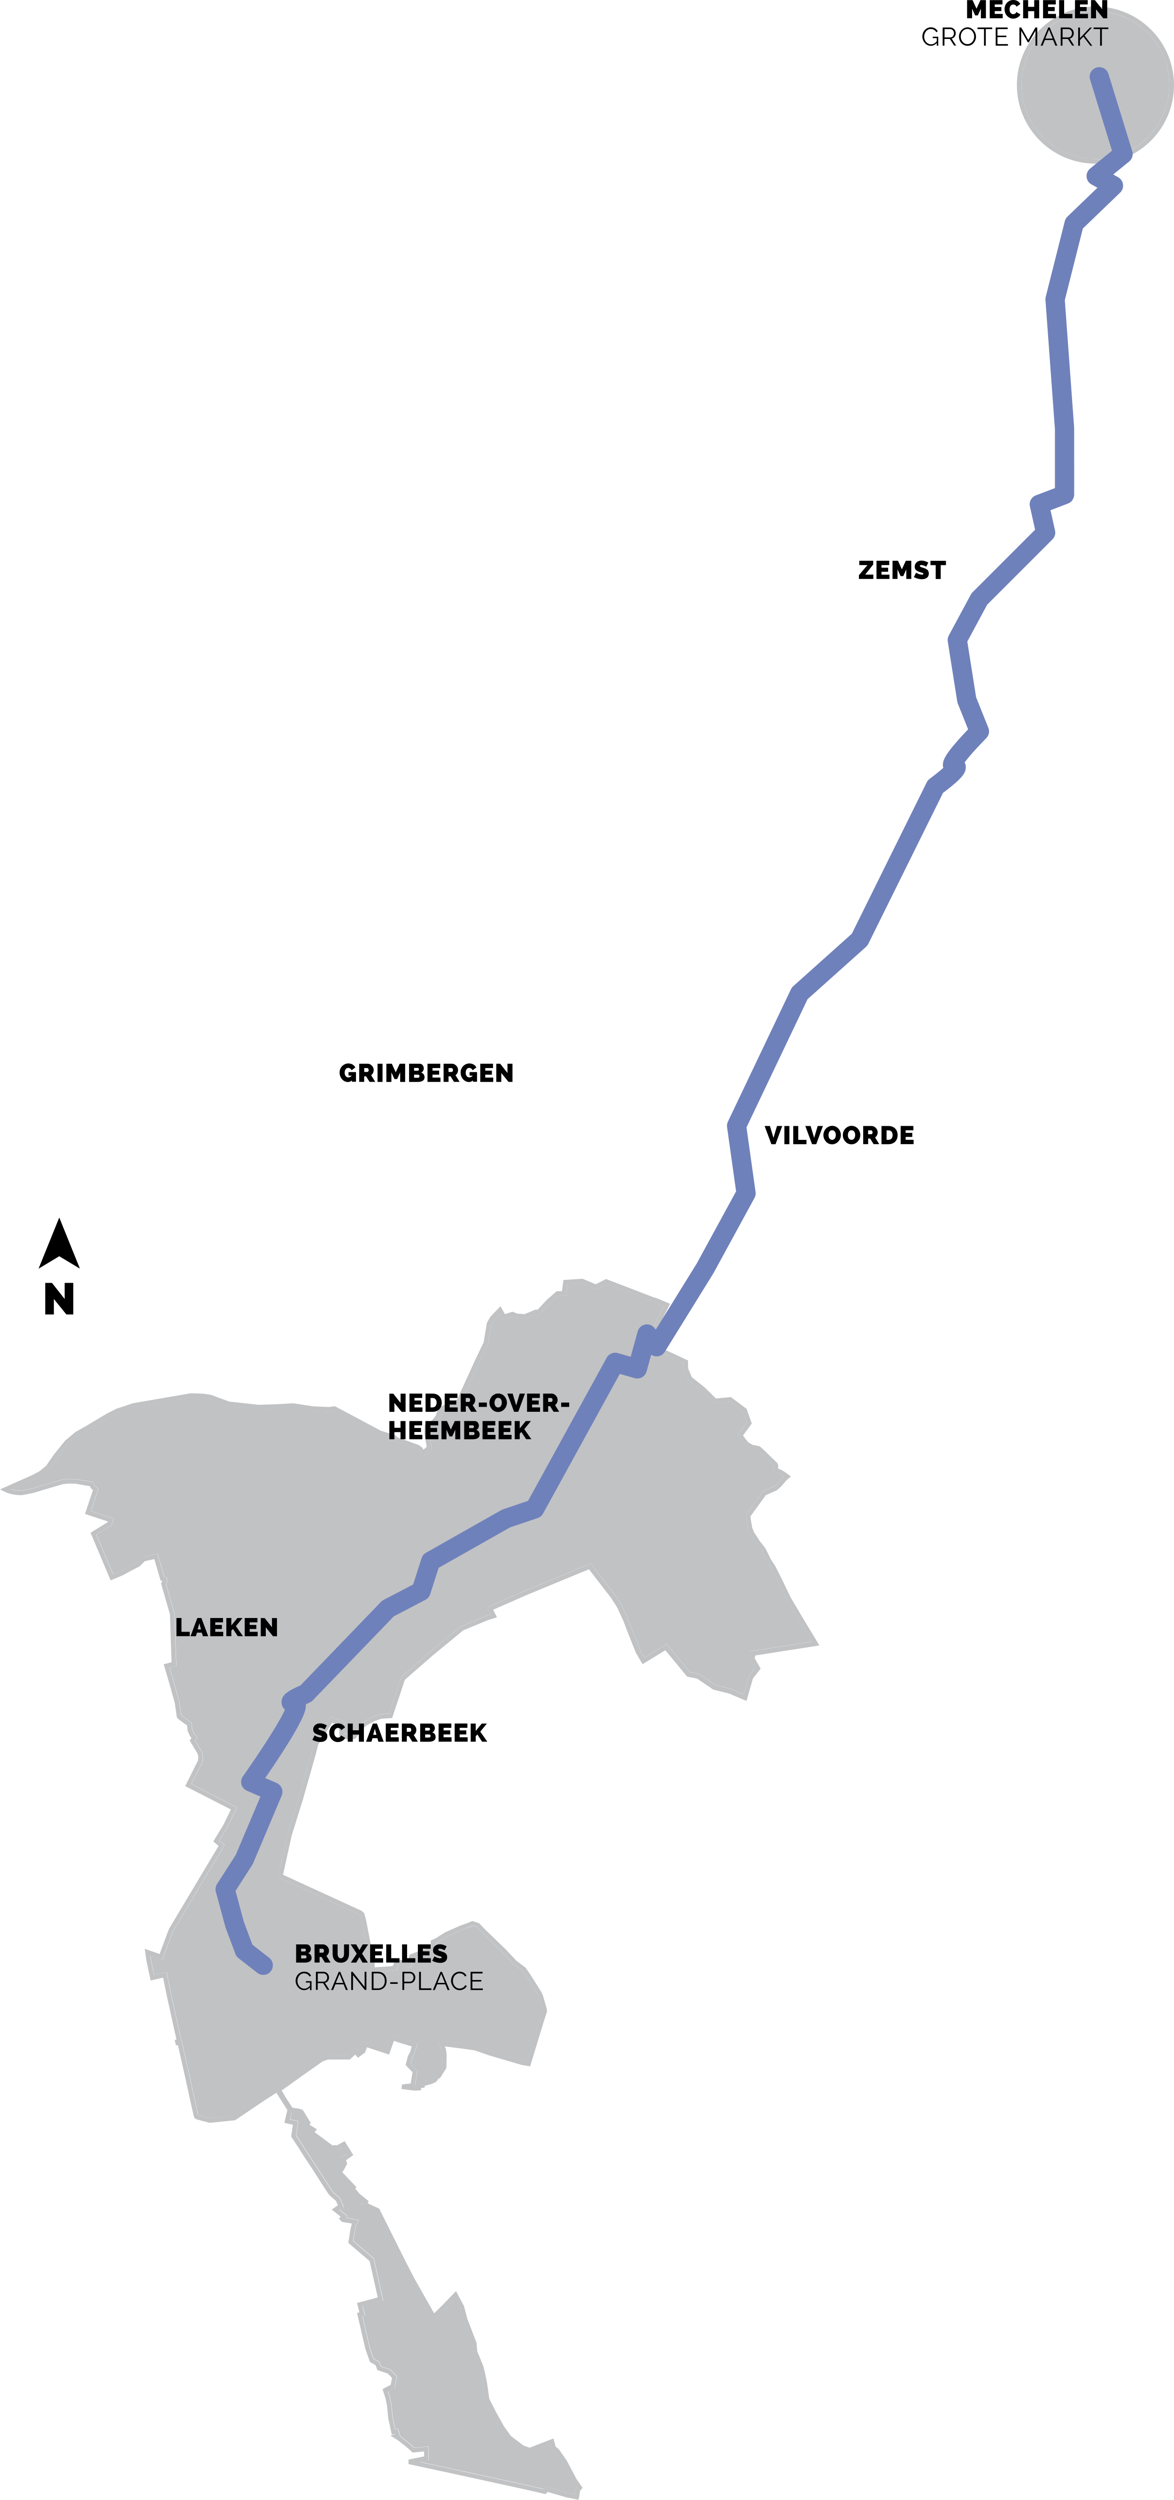 <?xml version="1.0" encoding="utf-8"?>
<!-- Generator: Adobe Illustrator 26.3.1, SVG Export Plug-In . SVG Version: 6.00 Build 0)  -->
<svg version="1.1" id="Calque_1" xmlns="http://www.w3.org/2000/svg" xmlns:xlink="http://www.w3.org/1999/xlink" x="0px" y="0px"
	 viewBox="0 0 210.96 449.14" style="enable-background:new 0 0 210.96 449.14;" xml:space="preserve">
<style type="text/css">
	.st0{fill:#C1C2C4;}
	.st1{fill:#6F81BB;}
</style>
<g>
	<path class="st0" d="M196.84,28.98v-0.41c-3.67,0-6.99-1.49-9.39-3.89c-2.4-2.41-3.89-5.72-3.89-9.39c0-3.67,1.49-6.99,3.89-9.39
		c2.41-2.41,5.72-3.89,9.39-3.89c3.67,0,6.99,1.49,9.39,3.89c2.4,2.41,3.89,5.72,3.89,9.39c0,3.67-1.49,6.99-3.89,9.39
		c-2.41,2.41-5.72,3.89-9.39,3.89V28.98L196.84,28.98"/>
	<path class="st0" d="M196.84,29.4L196.84,29.4L196.84,29.4L196.84,29.4 M196.84,29.4c-7.79,0-14.11-6.32-14.11-14.11
		c0-7.79,6.32-14.11,14.11-14.11c7.8,0,14.12,6.32,14.12,14.11C210.96,23.08,204.64,29.4,196.84,29.4v-0.41v-0.41
		c3.67,0,6.99-1.49,9.39-3.89c2.4-2.41,3.89-5.72,3.89-9.39c0-3.67-1.49-6.99-3.89-9.39C203.83,3.48,200.51,2,196.84,2
		c-3.67,0-6.99,1.49-9.39,3.89c-2.4,2.41-3.89,5.72-3.89,9.39c0,3.67,1.49,6.99,3.89,9.39c2.41,2.41,5.72,3.89,9.39,3.89v0.41V29.4
		L196.84,29.4"/>
	<path class="st0" d="M103.28,448.16l-1.23-0.25l-3.94-1.14l-0.36,0.43l-2.69-0.62l-12.78-2.79l-6.76-1.46l1.52-0.31v-2.49
		l-2.59,0.26l-0.9-0.82l-1.57-1.23l-0.02-0.01l-0.44-1.37l-0.48,0.09l-0.15-0.71l-0.3-1.35l-0.23-2.36l-0.3-1.41l-0.32-0.97
		l1.2-0.64l0.39-2.07l-1.2-1.23l-1.67-0.55l-0.23-0.65l-0.05-0.15l-1.02-0.58l-0.69-1.96l-1.32-5.71l0.05-0.01l0.39-0.11l-0.42-1.66
		l3.71-0.97l-1.7-7.59l-3.69-3.15l0.28-1.78l0.22-0.95l0.26-0.54l0.24-0.5l-2.3-0.39l0.28-0.3l-1.43-1.13l0.47-0.31l0.29-0.19
		l-0.69-1.59l-1.31-1.16l-1.16-1.79l-2.05-3.2l-1.25-1.87l-1.12-1.78l-0.99-1.48l0.18-1.19l0.14-0.99l0.05-0.38l-1.47-0.34l0.2-0.87
		l0.12-0.42l0.66,0.08l0.4,0.05l0.38,0.12l0.98,1.61l-0.17,0.21l-0.3,0.37l1.32,0.81l-0.08,0.09l-0.3,0.34l4.19,3.11l0.76-0.06
		l0.12,0.06l0.2,0.1l1.08-0.6l0.72,1.16l-1.16,0.83l0.28,0.88l-0.98,1.76l2.44,2.57l-0.19,0.23l1.25,1.5l1.18,0.95l-0.08,0.15
		l-0.22,0.39l2.63,1.22l4.55,9.1l1.58,3.07l4.16,7.36l2.38-2.34l0.14-0.17l1.4-1.44l0.85,1.58l0.6,2.25l1.27,3.33l0.33,0.86
		l0.13,1.56l1.12,2.76l0.34,1.36l0.31,1.56l0.41,2.94l1.35,2.65l1.4,2.51l1.33,1.86l2.48,1.88l1.5,0.53l3.7-1.44l0.19,0.71
		l0.03,0.13l0.71,0.57l1.33,1.92l1.73,3.28l0.76,1.09l-0.11,0.12l-0.08,0.09L103.28,448.16 M37.74,380.58l-2.07-0.56l-0.03-0.02
		l-0.02-0.04l-0.45-1.98v0l-1-4.59l-1.56-6.89l-0.04,0.01l-1.78-8.06l-0.83-4.13l-2.25,0.52l-0.29-1.37l-0.28-1.35l-0.11-0.75
		l2.15,0.76l1.93-5.18l9.25-15.47l-0.95-0.81l1.51-2.47l1.67-3.47l-8.19-4.2l1.97-3.94l0.11-0.8l0.01-0.07l-0.16-0.86l-0.01-0.07
		l-1.24-2.07l0.21-0.32l0.17-0.26l-0.6-0.68l-0.3-0.69l-0.11-1.05l-0.02-0.18l-1.71-1.24l-0.12-0.11l-0.35-2.38l-0.98-3.52
		l-0.8-2.69l0.91-0.24l0.32-0.08l-0.17-4.91l-0.15-4.43l-1.54-5.36l0.18-0.36l0.06-0.12l-0.07-0.44l-0.04-0.27l-0.44-0.11
		l-1.21-4.14l-2.73,0.62l-0.95,0.98l-1.41,0.72l-1.54,0.83l-1.35,0.57l-3.01-7.14l2.67-1.65l0.33-0.81l0.17-0.41l-4.15-1.36
		l1.34-3.98L17,266.87l-0.14-0.36l-0.08-0.22l-3.17-0.55l-1.46-0.02l-1.09,0.15l-0.03,0l-4.18,1.25l-1.16,0.35l-1.81,0.34
		l-0.76-0.03l-0.69-0.1l-0.34-0.1l3.98-1.76l1.4-0.73l1.36-1.08l0.06-0.06l0.03-0.03l1.47-2.13l1.93-2.39l1.75-1.45l1.85-1.05
		l3.66-2.19l1.78-0.9l1.02-0.32l0.01,0l1.64-0.57l10.3-1.78l2.13,0.07l1.3,0.21l3.21,1.2l5.46,0.6l2.42-0.07l0.38-0.01h0.01
		l3.41-0.18l3.51,0.53l3,0.13l0.27-0.04l0.6-0.08l3.45,1.83l4.64,2.48l2.57,0.82l0.23,0.24l0.07,0.07l3.92,1.43l0.37,0.28l0.39,0.66
		l0.26,0.43l1.66-1.48l-0.47-2.74l0.02-1l0.98-0.63l0.93-1.12l0.44-1.29l3.29-1.41l3.46-7.56l1.49-3.11l0.57-3.43l0.52-0.92l0.96-1
		l0.4,0.72l0.16,0.29l1.3-0.36l0.45-0.16l0.56,0.23l0.06,0.03l1.68,0.15l1.75-0.73l0.04,0.05l0.3,0.39l2.36-2.54l1.53-1.33
		l0.99-0.02l0.36-0.01l0.27-2.04l2.58-0.16l2.53,1.07l1.87-0.96l8.33,3.2l0.32,0.07l1.67,0.7l-0.87,1.75l-1,2.2l-0.33,0.97
		l-0.01,0.03l-0.45,2.45l4.45,2.06l1.76,0.82l0.02,0.97l0,0.08l0.81,1.94l2.44,1.94l2.28,2.24l2.74-0.27l2.38,1.78l0.7,1.97
		l-1.67,2.29l0.81,1.11l0.59,0.72l0.05,0.06l0.98,0.58l1.21,0.25l0.37,0.32l2.49,2.41l0.03,0.12l-0.05,0.46l-0.02,0.21l0.53,0.48
		l0.07,0.06l0.44,0.12l0.54,0.31l0.27,0.2l-0.01,0.01l-1.03,1.18l-0.61,0.54l-2.06,0.91l-0.15,0.21l-2.92,4.02l0.06,0.76l0,0.02
		l0.28,1.71l0.44,1.06l1.02,1.57l1.05,1.35l0.9,1.85l0.81,1.26l1.13,2.24l1.64,3.42l2.1,3.53l0,0l2.43,4.04l-10.94,1.71l-0.18,1.44
		l0.91,1.58l-1.14,1.48l-0.93,3.26l-1.16-0.49l-1.19-0.5l-2.72-0.67l-2.94-2l-1.66-0.32l-4.18-5.07l-3.99,2.45l-0.75-1.3l-1.49-3.76
		l-0.75-1.96l-1.13-2.44l-0.9-1.41l-0.23-0.36l-0.01-0.02l-4.38-5.67l-11.89,4.92l-6.72,2.96l0.63,1.27l-0.67,0.21l-0.02,0.01
		l-4.63,1.92l-5.54,4.55l-5.23,4.57l-2.17,6.54l-1.5,0.11l-1.33,0.45l-1.69,0.9l-0.71,0.61l-0.04,0.03l-1.22,1.65l-0.61,0.11
		l-0.96-0.28L61.78,310l0.09-0.14l0.24-0.38l-1.31-0.69l-0.16,0.25l-0.83-0.45l-0.34-0.18l-3,4.67l-0.53,2.01l-2.22,7.84l-1.44,4.65
		l-0.65,2.1l-1.67,7.61l14.64,6.72l0.17,0.18l0.24,0.83l1.56,7.96v0.3l-0.52,1.66l0.75,0.34l0.6-1l2.35-0.16l1.51-0.16l0.41-1.09
		l2.12,0.7l0.57-1.79l1.91-0.7l2.04-0.7l-0.01-1.23l0.49-0.23l0.02-0.01l1.64-1.03l2.57-1.14l1.55-0.57l0.42-0.18l0.71,0.23
		l0.99,1.03l3.64,3.52l1.97,2.09l1.59,1.22l0.77,1.11l1.93,3.06l0.21,0.45l0.68,2.31l0.03,0.25l-0.47,1.44l-2.31,7.58l-0.75-0.12
		l-0.76-0.22l-5.08-1.49l-2.62-0.91l-0.69-0.09l-1.45-0.21l-0.56-0.07l0,0l-0.73-0.09l-1.94-0.24l-0.41-0.03l-0.35-0.03l-0.66-0.05
		l0.63,1.6l0.13,0.79l-0.05,2.18l-0.87,1.37l-0.23,0.12l-0.1,0.05l-0.34,0.5l-0.53,0.27l-1.73,0.46l-0.04,0.29l-0.54,0.11
		l-0.05,0.01l-0.41,0.08l0.42-2.49l-1.21-1.26l0.28-1.07l0.39-0.73l0.02-0.04l0.53-1.81l-2.98-0.91l-1.77-0.6l-0.86,2.48l-3.98-1.3
		l-0.52,1.45l-0.45,0.34l-0.25-0.31l-0.28-0.34l-1.38,1.27l-3.76,0.01l-1.15,0.39l-3.75,2.64l-3.43,2.46l-0.48,0.26l-0.06-0.09
		l-2.85,1.84l-5.08,3.43L37.74,380.58 M74.62,374.78l-0.07-0.01l0.03-0.15L74.62,374.78"/>
	<path class="st0" d="M103.92,449.14l-2.08-0.42l-3.45-1l-0.34,0.41l-3.18-0.74L82.1,444.6l-8.7-1.88l0.01-0.81l2.8-0.57v-0.89
		l-2.05,0.21l-1.15-1.04l-1.51-1.18l-1.35-0.84l0.81-0.24l-0.01-0.04l-0.56,0.1l-0.08-0.39l-0.23-1.1l0,0l-0.31-1.39l-0.23-2.36
		l-0.28-1.32l-0.53-1.6l1.47-0.78l0.24-1.25l-0.76-0.78l-1.87-0.61l-0.07-0.19l-0.24-0.69l-1.02-0.58l-0.81-2.29l-1.51-6.52
		l0.38-0.11l0.04-0.01l-0.43-1.68l3.73-0.98l-1.46-6.54l-3.83-3.27l0.35-2.27l0-0.02l0.25-1.05l0.02-0.04l0.04-0.09l-1.81-0.3
		l-0.1-0.11l-0.44-0.49l0.26-0.28l0.05-0.06l-1.61-1.28l0.47-0.32l0.65-0.44l-0.34-0.78l-1.26-1.11l-1.23-1.88l-2.05-3.2l-1.25-1.87
		l-1.12-1.78l-1.16-1.74l0.23-1.5v0l0.09-0.61l-1.53-0.35l0.39-1.7l0-0.01l0.16-0.57l-1.99-3.12l-2.15,1.38l-5.25,3.55l-4.6,0.47
		l-2.34-0.63l-0.05-0.03l-0.09-0.05l0,0l-0.21-0.14l-0.05-0.12l-0.1-0.23l-0.47-2.05l-1-4.59l-1.38-6.13l-0.35,0.06l-0.09-0.38
		l-0.14-0.61l0.32-0.05l-1.73-7.84l-0.67-3.3l-2.24,0.52l-0.47-2.19l-0.29-1.38l-0.3-2.13l2.67,0.94l1.67-4.49l8.93-14.93
		l-0.95-0.81l1.85-3.04l1.3-2.7l-8.2-4.2l2.28-4.56l0.08-0.59l-0.12-0.65l-1.43-2.38l0.14-0.22l0.17-0.27l-0.27-0.31l-0.02-0.06
		L33.72,311l-0.01-0.06l-0.1-0.93l-1.45-1.05l-0.02-0.02l-0.35-0.33l-0.38-2.61l-0.96-3.47l-1.04-3.51l0.42-0.11l1-0.26l-0.15-4.25
		l-0.14-4.33l-1.6-5.57l0.07-0.15l0.15-0.3l-0.31-0.08l-1.12-3.85L26,280.51l-0.88,0.9l-1.52,0.78l-1.57,0.85l-2.15,0.91l-3.61-8.56
		l3.04-1.88l0.06-0.15l-4.1-1.35l1.43-4.27l-0.41-0.39l-0.03-0.09l-0.09-0.23l-2.64-0.46l-1.33-0.02l-1,0.13l-4.12,1.23l-1.2,0.36
		l-1.94,0.37l-0.05,0l-0.85-0.03l-0.02,0l-0.77-0.11l-0.03-0.01l-0.9-0.25l-0.03-0.02l-0.49-0.23l0.18-0.38l0.17,0.38l-0.17-0.38
		l-0.18,0.38L0,267.6l5.7-2.53l1.31-0.68l1.27-1.01l0,0l1.44-2.09l2-2.47l1.87-1.55l1.91-1.08l3.68-2.2l1.87-0.94l1.08-0.33
		l1.69-0.59l10.45-1.8l2.27,0.07l1.43,0.23l3.19,1.19l5.3,0.58l2.36-0.07l0.38-0.01l3.48-0.19l3.55,0.54l2.87,0.13l0.2-0.03
		l0.86-0.12l3.69,1.96l4.57,2.44l2.7,0.86l0.07,0.08l0.24,0.25l3.85,1.4l0.05,0.04l0.55,0.41l0.04,0.07l0.18,0.3l0.57-0.51
		l-0.4-2.36l0.04-1.52l1.24-0.8l0.75-0.9l0.51-1.49l3.33-1.43l3.33-7.28l1.44-3.01l0.57-3.45l0.64-1.14l1.82-1.89l0.78,1.42
		l0.64-0.18l0.73-0.25l0.15,0.06l0.65,0.27l1.35,0.12l2.15-0.89l0.13,0.17l1.73-1.85l1.79-1.56l0.15,0l0.79-0.01l0.27-2.01
		l3.45-0.21l2.35,0.99l1.85-0.95l8.61,3.31l0.33,0.07l2.56,1.07l-1.26,2.54l-0.98,2.15l-0.31,0.9l-0.32,1.76l3.87,1.79l2.23,1.04
		l0,0.26l0.02,1.15l0.67,1.6l2.31,1.84l2.03,1.99l2.67-0.26l2.84,2.13l0.92,2.62l-1.57,2.16l0.44,0.6l0.53,0.64l0.74,0.43l1.28,0.26
		l0.08,0.07l0.47,0.41l2.67,2.59l0.03,0.11l0.1,0.38l-0.01,0.08l-0.04,0.32l0.14,0.13l0.35,0.1l0.04,0.03l0.63,0.36l1.15,0.84
		l-0.39,0.34l-0.36,0.31l-1.03,1.18l-0.75,0.66l-1.97,0.87l-0.02,0.03l-2.74,3.77l0.04,0.44l0.26,1.59l0.37,0.9l0.96,1.47l1.08,1.39
		l0.92,1.89l0.81,1.25l1.16,2.29l1.63,3.39l2.08,3.5l0,0l3.07,5.1l-11.54,1.8l-0.07,0.54l1.05,1.82l-1.39,1.8l-1.15,4.01l-2.03-0.86
		l-1.13-0.48l-2.8-0.69l-2.93-1.99l-1.78-0.35l-3.91-4.74l-4.1,2.51l-1.21-2.08l-1.52-3.83l-0.74-1.94l-1.1-2.36l-0.87-1.37
		l-0.22-0.34l-3.97-5.14l-11.29,4.67l-5.92,2.6l0.68,1.36l-1.58,0.49l-4.48,1.86l-5.44,4.47l-5.05,4.41l-2.28,6.86l-1.94,0.14
		l-1.16,0.4l-1.55,0.82l-0.61,0.52l-1.36,1.85l-0.16,0.03l-0.97,0.17l-1.71-0.49l-0.11-2l-0.03,0.05l-0.34-0.19l-0.83-0.45
		l-2.51,3.91l-0.49,1.9l-2.23,7.86l-1.45,4.66l-0.64,2.07l-1.52,6.92l14.16,6.5l0.05,0.05l0.38,0.38l0.03,0.11l0.27,0.97l1.58,8.07
		v0.04v0.47l-0.01,0.04l2.29-0.15l0.98-0.1l0.52-1.36l2.07,0.69l0.44-1.37l2.3-0.85l1.48-0.51l-0.01-1.16l0.24-0.11l0.71-0.33
		l1.64-1.04l2.65-1.17l1.55-0.57l0.69-0.3l1.21,0.4l1.13,1.17l3.65,3.52l1.94,2.06l1.65,1.25l0.85,1.23l1.97,3.12l0.01,0.03
		l0.25,0.53l0.72,2.44l0,0.04l0.05,0.46l-0.52,1.6l-2.52,8.27l-1.52-0.25l-0.02-0.01l-0.79-0.23l-5.1-1.5l-2.56-0.89l-0.61-0.08
		l-1.45-0.21l-0.55-0.07l-0.73-0.09l-1.92-0.24l-0.08-0.01l0.18,0.45l0.01,0.05l0.14,0.91l-0.05,2.48l-1.11,1.76l-0.1,0.05
		l-0.24,0.12l-0.34,0.51l-0.1,0.05l-0.7,0.35l-1.28,0.34l-0.04,0.32l-0.29,0.06L76,375.1h0l-0.38,0.08l0.11,0.35l-0.5,0.06
		l-0.39,0.04l-0.04,0l-0.69-0.05l-0.01,0l-0.28-0.04l0,0l-1.68-0.2l0.05-0.41l0.05-0.41l1.55-0.18l0.34-2.02l-1.25-1.29l0.42-1.62
		l0.02-0.04l0.4-0.74l0.27-0.94l-2.21-0.67l-0.01,0l-0.99-0.34l-0.86,2.47l-3.98-1.31l-0.33,0.92l-1.29,0.97l-0.25-0.31l-0.23-0.28
		l-0.97,0.89l-3.95,0.01l-0.91,0.31l-3.65,2.57l0,0l-3.47,2.49l-0.02,0.01l-0.27,0.15l0.74,1.27l1.21,1.86l0.62,0.08l0.48,0.06
		l0.04,0.01l0.71,0.23l1.45,2.37l-0.19,0.23l-0.05,0.07l1.35,0.83l-0.33,0.37l-0.11,0.12l3.21,2.39l0.68-0.05l0.1,0.05l0.03,0.01
		l1.39-0.77l1.55,2.5l-1.3,0.93l0.21,0.64l-0.86,1.54l2.52,2.65l-0.22,0.27l0.77,0.92l1.66,1.34l-0.17,0.31l-0.03,0.06l2.08,0.97
		l4.68,9.36l1.57,3.05l3.62,6.4l1.58-1.55l0.14-0.16l2.21-2.28l1.43,2.67l0.61,2.3l1.26,3.29v0l0.38,0.97l0.13,1.55l1.1,2.7
		l0.35,1.43l0.32,1.6l0.4,2.83l1.28,2.51l1.37,2.45l1.23,1.72l2.28,1.73l1.09,0.38l4.28-1.66l0.12,0.45l0.28,1.03l0.59,0.48
		l1.43,2.06l1.73,3.28l1.1,1.58l-0.22,0.24l-0.24,0.27l-0.18,1.21l-0.01,0.02L103.92,449.14 M98.11,446.77l3.94,1.14l1.23,0.25
		l0.15-1.03l0.08-0.09l0.11-0.12l-0.76-1.09l-1.73-3.28l-1.33-1.92l-0.71-0.57l-0.03-0.13l-0.19-0.71l-3.7,1.44l-1.5-0.53
		l-2.48-1.88l-1.33-1.86l-1.4-2.51l-1.35-2.65l-0.41-2.94l-0.31-1.56l-0.34-1.36l-1.12-2.76l-0.13-1.56l-0.33-0.86l-1.27-3.33
		l-0.6-2.25l-0.85-1.58l-1.4,1.44l-0.14,0.17l-2.38,2.34l-4.16-7.36l-1.58-3.07l-4.55-9.1l-2.63-1.22l0.22-0.39l0.08-0.15L64,394.73
		l-1.25-1.5l0.19-0.23l-2.44-2.57l0.98-1.76l-0.28-0.88l1.16-0.83l-0.72-1.16l-1.08,0.6l-0.2-0.1l-0.12-0.06l-0.76,0.06l-4.19-3.11
		l0.3-0.34l0.08-0.09l-1.32-0.81l0.3-0.37l0.17-0.21l-0.98-1.61l-0.38-0.12l-0.4-0.05l-0.66-0.08l-0.12,0.42l-0.2,0.87l1.47,0.34
		l-0.05,0.38l-0.14,0.99l-0.18,1.19l0.99,1.48l1.12,1.78l1.25,1.87l2.05,3.2l1.16,1.79l1.31,1.16l0.69,1.59l-0.29,0.19l-0.47,0.31
		l1.43,1.13l-0.28,0.3l2.3,0.39l-0.24,0.5l-0.26,0.54l-0.22,0.95l-0.28,1.78l3.69,3.15l1.7,7.59l-3.71,0.97l0.42,1.66l-0.39,0.11
		l-0.05,0.01l1.32,5.71l0.69,1.96l1.02,0.58l0.05,0.15l0.23,0.65l1.67,0.55l1.2,1.23l-0.39,2.07l-1.2,0.64l0.32,0.97l0.3,1.41
		l0.23,2.36l0.3,1.35l0.15,0.71l0.48-0.09l0.44,1.37l0.02,0.01l1.57,1.23l0.9,0.82l2.59-0.26v2.49l-1.52,0.31l6.76,1.46l12.78,2.79
		l2.69,0.62L98.11,446.77 M35.64,380.01l0.03,0.02l2.07,0.56l4.24-0.44l5.08-3.43l2.85-1.84l0.06,0.09l0.48-0.26l3.43-2.46
		l3.75-2.64l1.15-0.39l3.76-0.01l1.38-1.27l0.28,0.34l0.25,0.31l0.45-0.34l0.52-1.45l3.98,1.3l0.86-2.48l1.77,0.6l2.98,0.91
		l-0.53,1.81l-0.02,0.04l-0.39,0.73l-0.28,1.07l1.21,1.26l-0.42,2.49l0.41-0.08l0.05-0.01l0.54-0.11l0.04-0.29l1.73-0.46l0.53-0.27
		l0.34-0.5l0.1-0.05l0.23-0.12l0.87-1.37l0.05-2.18l-0.13-0.79l-0.63-1.6l0.66,0.05l0.35,0.03l0.41,0.03l1.94,0.24l0.73,0.09l0,0
		l0.56,0.07l1.45,0.21l0.69,0.09l2.62,0.91l5.08,1.49l0.76,0.22l0.75,0.12l2.31-7.58l0.47-1.44l-0.03-0.25l-0.68-2.31l-0.21-0.45
		l-1.93-3.06l-0.77-1.11l-1.59-1.22l-1.97-2.09l-3.64-3.52l-0.99-1.03l-0.71-0.23l-0.42,0.18L83,346.74l-2.57,1.14l-1.64,1.03
		l-0.02,0.01l-0.49,0.23l0.01,1.23l-2.04,0.7l-1.91,0.7l-0.57,1.79l-2.12-0.7l-0.41,1.09l-1.51,0.16l-2.35,0.16l-0.6,1l-0.75-0.34
		l0.52-1.66v-0.3L65,345.02l-0.24-0.83l-0.17-0.18l-14.64-6.72l1.67-7.61l0.65-2.1l1.44-4.65l2.22-7.84l0.53-2.01l3-4.67l0.34,0.18
		l0.83,0.45l0.16-0.25l1.31,0.69l-0.24,0.38L61.78,310l0.08,1.45l0.96,0.28l0.61-0.11l1.22-1.65l0.04-0.03l0.71-0.61l1.69-0.9
		l1.33-0.45l1.5-0.11l2.17-6.54l5.23-4.57l5.54-4.55l4.63-1.92l0.02-0.01l0.67-0.21l-0.63-1.27l6.72-2.96l11.89-4.92l4.38,5.67
		l0.01,0.02l0.23,0.36l0.9,1.41l1.13,2.44l0.75,1.96l1.49,3.76l0.75,1.3l3.99-2.45l4.18,5.07l1.66,0.32l2.94,2l2.72,0.67l1.19,0.5
		l1.16,0.49l0.93-3.26l1.14-1.48l-0.91-1.58l0.18-1.44l10.94-1.71l-2.43-4.04l0,0l-2.1-3.53l-1.64-3.42l-1.13-2.24l-0.81-1.26
		l-0.9-1.85l-1.05-1.35l-1.02-1.57l-0.44-1.06l-0.28-1.71l0-0.02l-0.06-0.76l2.92-4.02l0.15-0.21l2.06-0.91l0.61-0.54l1.03-1.18
		l0.01-0.01l-0.27-0.2l-0.54-0.31l-0.44-0.12l-0.07-0.06l-0.53-0.48l0.02-0.21l0.05-0.46l-0.03-0.12l-2.49-2.41l-0.37-0.32
		l-1.21-0.25l-0.98-0.58l-0.05-0.06l-0.59-0.72l-0.81-1.11l1.67-2.29l-0.7-1.97l-2.38-1.78l-2.74,0.27l-2.28-2.24l-2.44-1.94
		l-0.81-1.94l0-0.08l-0.02-0.97l-1.76-0.82l-4.45-2.06l0.45-2.45l0.01-0.03l0.33-0.97l1-2.2l0.87-1.75l-1.67-0.7l-0.32-0.07
		l-8.33-3.2l-1.87,0.96l-2.53-1.07l-2.58,0.16l-0.27,2.04l-0.36,0.01l-0.99,0.02l-1.53,1.33l-2.36,2.54l-0.3-0.39l-0.04-0.05
		l-1.75,0.73l-1.68-0.15l-0.06-0.03l-0.56-0.23l-0.45,0.16l-1.3,0.36l-0.16-0.29l-0.4-0.72l-0.96,1L88.29,238l-0.57,3.43l-1.49,3.11
		l-3.46,7.56l-3.29,1.41l-0.44,1.29l-0.93,1.12l-0.98,0.63l-0.02,1l0.47,2.74l-1.66,1.48l-0.26-0.43l-0.39-0.66l-0.37-0.28
		l-3.92-1.43l-0.07-0.07l-0.23-0.24l-2.57-0.82l-4.64-2.48l-3.45-1.83l-0.6,0.08l-0.27,0.04l-3-0.13l-3.51-0.53l-3.41,0.18h-0.01
		l-0.38,0.01l-2.42,0.07l-5.46-0.6l-3.21-1.2l-1.3-0.21l-2.13-0.07l-10.3,1.78l-1.64,0.57l-0.01,0l-1.02,0.32l-1.78,0.9l-3.66,2.19
		l-1.85,1.05l-1.75,1.45l-1.93,2.39l-1.47,2.13l-0.03,0.03l-0.06,0.06l-1.36,1.08l-1.4,0.73l-3.98,1.76l0.34,0.1l0.69,0.1l0.76,0.03
		l1.81-0.34l1.16-0.35l4.18-1.25l0.03,0l1.09-0.15l1.46,0.02l3.17,0.55l0.08,0.22l0.14,0.36l0.66,0.62l-1.34,3.98l4.15,1.36
		l-0.17,0.41l-0.33,0.81l-2.67,1.65l3.01,7.14l1.35-0.57l1.54-0.83l1.41-0.72l0.95-0.98l2.73-0.62l1.21,4.14l0.44,0.11l0.04,0.27
		l0.07,0.44l-0.06,0.12l-0.18,0.36l1.54,5.36l0.15,4.43l0.17,4.91l-0.32,0.08l-0.91,0.24l0.8,2.69l0.98,3.52l0.35,2.38l0.12,0.11
		l1.71,1.24l0.02,0.18l0.11,1.05l0.3,0.69l0.6,0.68l-0.17,0.26l-0.21,0.32l1.24,2.07l0.01,0.07l0.16,0.86l-0.01,0.07l-0.11,0.8
		l-1.97,3.94l8.19,4.2l-1.67,3.47l-1.51,2.47l0.95,0.81l-9.25,15.47l-1.93,5.18l-2.15-0.76l0.11,0.75l0.28,1.35l0.29,1.37l2.25-0.52
		l0.83,4.13l1.78,8.06l0.04-0.01l1.56,6.89l1,4.59v0l0.45,1.98L35.64,380.01 M74.55,374.77l0.07,0.01l-0.05-0.15L74.55,374.77
		 M75.97,374.68L75.97,374.68"/>
	<g>
		<path d="M55.99,351.78c0,0.15-0.03,0.27-0.09,0.38s-0.15,0.19-0.25,0.26c-0.11,0.07-0.23,0.12-0.38,0.15
			c-0.14,0.03-0.29,0.05-0.45,0.05h-1.61v-3.27h1.9c0.11,0,0.22,0.02,0.31,0.07c0.09,0.05,0.17,0.11,0.23,0.19s0.11,0.17,0.15,0.27
			c0.04,0.1,0.05,0.2,0.05,0.31c0,0.15-0.04,0.3-0.12,0.44c-0.08,0.14-0.2,0.24-0.35,0.31c0.19,0.06,0.34,0.15,0.44,0.29
			S55.99,351.55,55.99,351.78z M54.11,350.12v0.5h0.61c0.06,0,0.12-0.02,0.17-0.05s0.08-0.1,0.08-0.2c0-0.09-0.02-0.15-0.06-0.19
			c-0.04-0.04-0.09-0.06-0.15-0.06H54.11z M55.08,351.6c0-0.08-0.02-0.15-0.06-0.2c-0.04-0.05-0.1-0.08-0.17-0.08h-0.74v0.55h0.71
			c0.07,0,0.14-0.02,0.19-0.07C55.05,351.75,55.08,351.69,55.08,351.6z"/>
		<path d="M56.52,352.62v-3.27h1.5c0.16,0,0.31,0.03,0.44,0.1c0.13,0.07,0.25,0.15,0.35,0.26s0.17,0.23,0.23,0.36
			c0.06,0.14,0.08,0.27,0.08,0.41c0,0.19-0.04,0.37-0.12,0.53c-0.08,0.16-0.2,0.3-0.34,0.4l0.74,1.2h-1.01l-0.62-1h-0.34v1H56.52z
			 M57.42,350.84h0.57c0.06,0,0.11-0.03,0.15-0.09c0.05-0.06,0.07-0.15,0.07-0.26c0-0.11-0.03-0.2-0.08-0.26
			c-0.06-0.06-0.11-0.09-0.17-0.09h-0.54V350.84z"/>
		<path d="M61.24,351.85c0.1,0,0.19-0.02,0.27-0.07c0.07-0.05,0.13-0.11,0.18-0.18s0.08-0.16,0.1-0.26c0.02-0.1,0.03-0.2,0.03-0.31
			v-1.68h0.9v1.68c0,0.23-0.03,0.44-0.09,0.64c-0.06,0.2-0.15,0.37-0.27,0.51c-0.12,0.14-0.28,0.26-0.46,0.34s-0.4,0.12-0.66,0.12
			c-0.26,0-0.48-0.04-0.67-0.13s-0.34-0.21-0.46-0.35c-0.12-0.15-0.21-0.32-0.26-0.51s-0.08-0.4-0.08-0.62v-1.68h0.9v1.68
			c0,0.11,0.01,0.21,0.03,0.31s0.06,0.19,0.1,0.26c0.05,0.08,0.1,0.14,0.18,0.18C61.04,351.83,61.13,351.85,61.24,351.85z"/>
		<path d="M64,349.35l0.59,1.03l0.59-1.03h0.97l-1.09,1.66l1.05,1.61h-0.97l-0.56-0.98l-0.56,0.98h-0.97l1.05-1.61l-1.09-1.66H64z"
			/>
		<path d="M68.84,351.84v0.78h-2.33v-3.27h2.29v0.78h-1.39v0.46h1.19v0.73h-1.19v0.51H68.84z"/>
		<path d="M69.4,352.62v-3.27h0.9v2.48h1.48v0.78H69.4z"/>
		<path d="M72.25,352.62v-3.27h0.9v2.48h1.48v0.78H72.25z"/>
		<path d="M77.42,351.84v0.78h-2.33v-3.27h2.29v0.78h-1.39v0.46h1.19v0.73h-1.19v0.51H77.42z"/>
	</g>
	<g>
		<path d="M79.88,350.42c-0.09-0.06-0.19-0.1-0.29-0.15c-0.08-0.04-0.18-0.07-0.28-0.1c-0.1-0.03-0.2-0.05-0.3-0.05
			c-0.08,0-0.14,0.01-0.19,0.04c-0.05,0.03-0.07,0.07-0.07,0.12c0,0.04,0.01,0.08,0.04,0.11c0.03,0.03,0.07,0.05,0.12,0.08
			s0.12,0.04,0.19,0.07s0.16,0.05,0.26,0.08c0.15,0.05,0.29,0.1,0.41,0.15c0.12,0.05,0.23,0.12,0.31,0.2s0.15,0.17,0.2,0.27
			s0.07,0.24,0.07,0.39c0,0.2-0.04,0.36-0.11,0.5c-0.07,0.13-0.17,0.24-0.29,0.32c-0.12,0.08-0.25,0.14-0.4,0.17
			c-0.15,0.04-0.3,0.05-0.45,0.05c-0.12,0-0.24-0.01-0.37-0.03c-0.13-0.02-0.25-0.04-0.38-0.08c-0.12-0.03-0.24-0.07-0.36-0.12
			c-0.12-0.05-0.22-0.1-0.32-0.16l0.39-0.79c0.11,0.07,0.22,0.13,0.34,0.18c0.1,0.05,0.21,0.09,0.33,0.12
			c0.12,0.04,0.25,0.06,0.38,0.06c0.1,0,0.17-0.01,0.2-0.04s0.06-0.06,0.06-0.1c0-0.05-0.02-0.08-0.06-0.12
			c-0.04-0.03-0.09-0.06-0.16-0.08c-0.07-0.03-0.15-0.05-0.23-0.07s-0.18-0.05-0.28-0.09c-0.14-0.05-0.27-0.1-0.37-0.16
			s-0.19-0.12-0.26-0.19s-0.12-0.15-0.15-0.25s-0.05-0.2-0.05-0.32c0-0.18,0.03-0.34,0.1-0.48c0.07-0.14,0.16-0.25,0.27-0.34
			c0.11-0.09,0.24-0.16,0.39-0.21c0.15-0.05,0.3-0.07,0.46-0.07c0.12,0,0.24,0.01,0.35,0.03c0.11,0.02,0.22,0.05,0.33,0.09
			s0.21,0.07,0.3,0.12c0.09,0.04,0.17,0.08,0.25,0.12L79.88,350.42z"/>
	</g>
	<g>
		<path d="M55.7,357.07c-0.3,0.33-0.65,0.5-1.05,0.5c-0.22,0-0.42-0.05-0.61-0.14c-0.19-0.1-0.35-0.22-0.48-0.38
			c-0.14-0.16-0.24-0.33-0.32-0.53c-0.08-0.2-0.12-0.4-0.12-0.61c0-0.22,0.04-0.43,0.11-0.63c0.08-0.2,0.18-0.38,0.32-0.53
			c0.13-0.15,0.29-0.27,0.48-0.36s0.39-0.14,0.6-0.14c0.16,0,0.31,0.02,0.44,0.05s0.25,0.08,0.35,0.15c0.1,0.06,0.19,0.14,0.27,0.23
			s0.14,0.18,0.19,0.29l-0.25,0.17c-0.11-0.2-0.25-0.35-0.42-0.45c-0.17-0.09-0.37-0.14-0.58-0.14c-0.18,0-0.34,0.04-0.49,0.12
			c-0.15,0.08-0.27,0.18-0.37,0.31c-0.1,0.13-0.18,0.27-0.24,0.44c-0.06,0.16-0.08,0.33-0.08,0.51c0,0.18,0.03,0.36,0.09,0.52
			s0.15,0.31,0.26,0.44c0.11,0.12,0.24,0.22,0.39,0.3c0.15,0.07,0.31,0.11,0.49,0.11c0.19,0,0.37-0.04,0.54-0.13
			c0.17-0.09,0.33-0.23,0.49-0.42v-0.54h-0.73v-0.25h1v1.61H55.7V357.07z"/>
		<path d="M56.77,357.54v-3.27h1.38c0.14,0,0.27,0.03,0.39,0.09c0.12,0.06,0.22,0.14,0.31,0.23s0.15,0.21,0.2,0.33
			c0.05,0.12,0.07,0.25,0.07,0.37c0,0.12-0.02,0.23-0.05,0.34s-0.08,0.21-0.15,0.29c-0.06,0.09-0.14,0.16-0.23,0.22
			c-0.09,0.06-0.19,0.1-0.3,0.12l0.8,1.26h-0.36l-0.77-1.21h-0.97v1.21H56.77z M57.09,356.05h1.07c0.09,0,0.18-0.02,0.26-0.06
			c0.08-0.04,0.15-0.1,0.2-0.17c0.06-0.07,0.1-0.15,0.13-0.24c0.03-0.09,0.05-0.18,0.05-0.28c0-0.1-0.02-0.19-0.05-0.28
			s-0.08-0.17-0.14-0.24s-0.13-0.12-0.21-0.16c-0.08-0.04-0.17-0.06-0.26-0.06h-1.04V356.05z"/>
	</g>
	<g>
		<path d="M60.87,354.28h0.27l1.36,3.27h-0.34l-0.42-1.02h-1.47l-0.42,1.02h-0.35L60.87,354.28z M61.67,356.27l-0.66-1.62
			l-0.67,1.62H61.67z"/>
		<path d="M63.43,354.87v2.67h-0.32v-3.27h0.25l2.16,2.72v-2.72h0.32v3.26h-0.28L63.43,354.87z"/>
		<path d="M66.8,357.54v-3.27h1.11c0.26,0,0.49,0.04,0.68,0.13c0.19,0.09,0.36,0.2,0.49,0.35c0.13,0.15,0.23,0.32,0.29,0.52
			s0.1,0.41,0.1,0.63c0,0.25-0.04,0.47-0.11,0.67c-0.07,0.2-0.18,0.37-0.32,0.52c-0.14,0.14-0.3,0.25-0.49,0.33
			s-0.41,0.12-0.65,0.12H66.8z M69.15,355.91c0-0.2-0.03-0.38-0.08-0.54s-0.14-0.31-0.24-0.43c-0.11-0.12-0.24-0.21-0.39-0.28
			c-0.15-0.07-0.33-0.1-0.53-0.1h-0.79v2.7h0.79c0.2,0,0.38-0.04,0.54-0.1c0.15-0.07,0.28-0.16,0.39-0.29
			c0.1-0.12,0.18-0.26,0.24-0.43C69.13,356.28,69.15,356.1,69.15,355.91z"/>
		<path d="M70.12,356.44v-0.29h1.34v0.29H70.12z"/>
		<path d="M72.31,357.54v-3.27h1.35c0.14,0,0.27,0.03,0.39,0.09c0.12,0.06,0.22,0.14,0.31,0.23s0.15,0.21,0.2,0.33
			c0.05,0.12,0.07,0.25,0.07,0.37c0,0.14-0.02,0.27-0.07,0.39s-0.11,0.23-0.19,0.33s-0.18,0.17-0.3,0.23s-0.24,0.09-0.38,0.09h-1.06
			v1.21H72.31z M72.63,356.05h1.04c0.09,0,0.18-0.02,0.26-0.06c0.08-0.04,0.15-0.1,0.2-0.17c0.06-0.07,0.1-0.15,0.13-0.24
			c0.03-0.09,0.05-0.18,0.05-0.28c0-0.1-0.02-0.2-0.05-0.29c-0.04-0.09-0.08-0.17-0.14-0.24c-0.06-0.07-0.13-0.12-0.21-0.16
			c-0.08-0.04-0.17-0.06-0.26-0.06h-1.02V356.05z"/>
		<path d="M75.31,357.54v-3.27h0.32v2.98h1.89v0.29H75.31z"/>
		<path d="M79.15,354.28h0.27l1.36,3.27h-0.34l-0.42-1.02h-1.47l-0.42,1.02h-0.35L79.15,354.28z M79.94,356.27l-0.66-1.62
			l-0.67,1.62H79.94z"/>
	</g>
	<g>
		<path d="M81.05,355.89c0-0.2,0.03-0.39,0.1-0.59c0.07-0.19,0.17-0.37,0.3-0.52c0.13-0.15,0.29-0.28,0.49-0.38s0.41-0.15,0.66-0.15
			c0.29,0,0.54,0.07,0.75,0.2c0.21,0.13,0.36,0.3,0.46,0.52l-0.25,0.16c-0.05-0.11-0.12-0.2-0.19-0.27
			c-0.08-0.07-0.16-0.13-0.24-0.18c-0.09-0.05-0.17-0.08-0.27-0.1c-0.09-0.02-0.18-0.03-0.27-0.03c-0.2,0-0.37,0.04-0.52,0.12
			s-0.28,0.18-0.38,0.31s-0.18,0.27-0.23,0.44s-0.08,0.32-0.08,0.49c0,0.18,0.03,0.35,0.09,0.52c0.06,0.17,0.15,0.31,0.26,0.44
			c0.11,0.13,0.24,0.23,0.39,0.3c0.15,0.08,0.31,0.11,0.49,0.11c0.09,0,0.19-0.01,0.28-0.04s0.19-0.06,0.28-0.11
			c0.09-0.05,0.17-0.11,0.25-0.19c0.08-0.08,0.14-0.17,0.19-0.27l0.27,0.14c-0.05,0.12-0.13,0.23-0.22,0.33s-0.2,0.17-0.32,0.24
			c-0.12,0.06-0.24,0.11-0.37,0.15c-0.13,0.03-0.26,0.05-0.38,0.05c-0.22,0-0.43-0.05-0.62-0.15c-0.19-0.1-0.35-0.23-0.48-0.38
			c-0.14-0.16-0.24-0.34-0.32-0.54S81.05,356.1,81.05,355.89z"/>
		<path d="M86.76,357.26v0.29h-2.2v-3.27h2.15v0.29h-1.83v1.18h1.6v0.27h-1.6v1.25H86.76z"/>
	</g>
	<g>
		<path d="M176.26,3.29V1.56l-0.55,1.21h-0.48l-0.55-1.21v1.72h-0.9V0.02h0.98l0.71,1.54l0.71-1.54h0.98v3.27H176.26z"/>
		<path d="M180.18,2.5v0.78h-2.33V0.02h2.29V0.8h-1.39v0.46h1.19v0.73h-1.19V2.5H180.18z"/>
	</g>
	<g>
		<path d="M180.51,1.62c0-0.2,0.04-0.4,0.11-0.59c0.07-0.19,0.17-0.37,0.31-0.52c0.14-0.15,0.3-0.28,0.5-0.37
			c0.2-0.1,0.42-0.14,0.67-0.14c0.29,0,0.55,0.07,0.76,0.2s0.38,0.3,0.48,0.52l-0.69,0.49c-0.03-0.08-0.06-0.15-0.11-0.2
			c-0.04-0.05-0.09-0.09-0.15-0.12c-0.05-0.03-0.11-0.05-0.17-0.06c-0.06-0.01-0.11-0.02-0.16-0.02c-0.11,0-0.21,0.03-0.29,0.08
			c-0.08,0.05-0.15,0.12-0.2,0.2c-0.05,0.08-0.09,0.17-0.12,0.28c-0.03,0.1-0.04,0.2-0.04,0.31c0,0.11,0.01,0.22,0.04,0.33
			s0.07,0.2,0.13,0.28c0.06,0.08,0.12,0.14,0.21,0.19c0.08,0.05,0.17,0.07,0.28,0.07c0.05,0,0.11-0.01,0.16-0.02
			c0.05-0.01,0.11-0.04,0.16-0.07c0.05-0.03,0.1-0.07,0.14-0.12c0.04-0.05,0.07-0.11,0.1-0.19l0.73,0.44
			c-0.05,0.12-0.12,0.23-0.21,0.32s-0.2,0.17-0.32,0.24c-0.12,0.06-0.25,0.11-0.38,0.15c-0.13,0.03-0.27,0.05-0.4,0.05
			c-0.23,0-0.44-0.05-0.63-0.15s-0.35-0.23-0.49-0.38c-0.14-0.16-0.24-0.34-0.32-0.54C180.55,2.04,180.51,1.83,180.51,1.62z"/>
		<path d="M186.74,0.02v3.27h-0.9V2.01h-1.09v1.28h-0.9V0.02h0.9v1.21h1.09V0.02H186.74z"/>
		<path d="M189.76,2.5v0.78h-2.33V0.02h2.29V0.8h-1.39v0.46h1.19v0.73h-1.19V2.5H189.76z"/>
		<path d="M190.32,3.29V0.02h0.9V2.5h1.48v0.78H190.32z"/>
		<path d="M195.5,2.5v0.78h-2.33V0.02h2.29V0.8h-1.39v0.46h1.19v0.73h-1.19V2.5H195.5z"/>
		<path d="M196.95,1.68v1.61h-0.9V0.02h0.7l1.31,1.66V0.02h0.9v3.27h-0.71L196.95,1.68z"/>
	</g>
	<g>
		<path d="M168.32,7.73c-0.3,0.33-0.65,0.5-1.05,0.5c-0.22,0-0.42-0.05-0.61-0.14s-0.35-0.22-0.48-0.38
			c-0.14-0.16-0.24-0.33-0.32-0.53c-0.08-0.2-0.12-0.4-0.12-0.61c0-0.22,0.04-0.43,0.11-0.63c0.08-0.2,0.18-0.38,0.32-0.53
			c0.14-0.15,0.29-0.27,0.48-0.36c0.18-0.09,0.39-0.14,0.6-0.14c0.16,0,0.31,0.02,0.44,0.05c0.13,0.04,0.25,0.08,0.35,0.15
			s0.19,0.14,0.27,0.23s0.14,0.18,0.19,0.29l-0.25,0.17c-0.11-0.2-0.25-0.35-0.42-0.45s-0.37-0.14-0.58-0.14
			c-0.18,0-0.34,0.04-0.49,0.12s-0.27,0.18-0.37,0.31c-0.1,0.13-0.18,0.27-0.24,0.44c-0.06,0.16-0.08,0.33-0.08,0.51
			c0,0.18,0.03,0.36,0.09,0.52c0.06,0.17,0.15,0.31,0.26,0.44s0.24,0.22,0.39,0.3s0.31,0.11,0.49,0.11c0.19,0,0.37-0.04,0.54-0.13
			c0.17-0.09,0.33-0.23,0.49-0.42V6.85h-0.73V6.6h1v1.61h-0.27V7.73z"/>
		<path d="M169.39,8.21V4.94h1.38c0.14,0,0.27,0.03,0.39,0.09s0.22,0.14,0.31,0.23s0.15,0.21,0.2,0.33
			c0.05,0.12,0.07,0.25,0.07,0.37c0,0.12-0.02,0.23-0.05,0.34s-0.08,0.21-0.15,0.29c-0.06,0.09-0.14,0.16-0.23,0.22
			c-0.09,0.06-0.19,0.1-0.3,0.12l0.8,1.26h-0.36L170.68,7h-0.97v1.21H169.39z M169.71,6.72h1.07c0.09,0,0.18-0.02,0.26-0.06
			c0.08-0.04,0.15-0.1,0.2-0.17c0.06-0.07,0.1-0.15,0.13-0.24c0.03-0.09,0.05-0.18,0.05-0.28s-0.02-0.19-0.05-0.28
			c-0.04-0.09-0.08-0.17-0.14-0.24s-0.13-0.12-0.21-0.16c-0.08-0.04-0.17-0.06-0.25-0.06h-1.04V6.72z"/>
		<path d="M173.85,8.23c-0.23,0-0.43-0.05-0.62-0.14c-0.19-0.09-0.35-0.22-0.49-0.37c-0.14-0.15-0.24-0.33-0.31-0.53
			c-0.07-0.2-0.11-0.4-0.11-0.61c0-0.22,0.04-0.43,0.12-0.63c0.08-0.2,0.19-0.38,0.32-0.53c0.14-0.15,0.3-0.28,0.49-0.37
			c0.19-0.09,0.39-0.14,0.61-0.14c0.23,0,0.44,0.05,0.62,0.15s0.35,0.22,0.48,0.38c0.13,0.16,0.24,0.33,0.31,0.53
			c0.07,0.2,0.11,0.4,0.11,0.61c0,0.22-0.04,0.43-0.12,0.63c-0.08,0.2-0.19,0.38-0.32,0.53s-0.3,0.27-0.49,0.36
			C174.27,8.19,174.07,8.23,173.85,8.23z M172.64,6.57c0,0.18,0.03,0.35,0.09,0.51c0.06,0.16,0.14,0.31,0.25,0.44
			s0.23,0.23,0.38,0.3s0.31,0.11,0.49,0.11c0.18,0,0.35-0.04,0.5-0.12c0.15-0.08,0.28-0.18,0.38-0.31c0.1-0.13,0.19-0.27,0.24-0.44
			s0.08-0.33,0.08-0.5c0-0.18-0.03-0.35-0.09-0.51c-0.06-0.16-0.14-0.31-0.25-0.44c-0.11-0.13-0.23-0.23-0.38-0.3
			s-0.31-0.11-0.49-0.11c-0.18,0-0.35,0.04-0.5,0.12c-0.15,0.08-0.28,0.18-0.38,0.31c-0.1,0.13-0.19,0.27-0.24,0.44
			C172.67,6.24,172.64,6.41,172.64,6.57z"/>
	</g>
	<g>
		<path d="M178.3,5.23h-1.16v2.98h-0.32V5.23h-1.17V4.94h2.65V5.23z"/>
		<path d="M181.12,7.92v0.29h-2.2V4.94h2.15v0.29h-1.83V6.4h1.6v0.27h-1.6v1.25H181.12z"/>
		<path d="M186.07,8.21V5.52l-1.19,2.08h-0.19l-1.19-2.08v2.68h-0.32V4.94h0.33l1.27,2.24l1.28-2.24h0.33v3.27H186.07z"/>
		<path d="M188.36,4.94h0.27l1.36,3.27h-0.34l-0.42-1.02h-1.47l-0.42,1.02H187L188.36,4.94z M189.16,6.93l-0.66-1.62l-0.67,1.62
			H189.16z"/>
		<path d="M190.6,8.21V4.94h1.38c0.14,0,0.27,0.03,0.39,0.09s0.22,0.14,0.31,0.23s0.15,0.21,0.2,0.33c0.05,0.12,0.07,0.25,0.07,0.37
			c0,0.12-0.02,0.23-0.05,0.34s-0.08,0.21-0.15,0.29c-0.06,0.09-0.14,0.16-0.23,0.22c-0.09,0.06-0.19,0.1-0.3,0.12l0.8,1.26h-0.36
			L191.89,7h-0.97v1.21H190.6z M190.92,6.72h1.07c0.09,0,0.18-0.02,0.26-0.06c0.08-0.04,0.15-0.1,0.2-0.17
			c0.06-0.07,0.1-0.15,0.13-0.24c0.03-0.09,0.05-0.18,0.05-0.28s-0.02-0.19-0.05-0.28c-0.04-0.09-0.08-0.17-0.14-0.24
			s-0.13-0.12-0.21-0.16c-0.08-0.04-0.17-0.06-0.25-0.06h-1.04V6.72z"/>
		<path d="M193.74,8.21V4.95h0.32v1.9l1.8-1.9h0.35l-1.33,1.44l1.4,1.83h-0.35l-1.25-1.64l-0.62,0.64v1H193.74z"/>
		<path d="M199.16,5.23H198v2.98h-0.32V5.23h-1.17V4.94h2.65V5.23z"/>
	</g>
	<g>
		<path d="M154.34,103.35l1.53-1.82h-1.46v-0.78h2.5v0.67l-1.44,1.82h1.46v0.78h-2.59V103.35z"/>
		<path d="M159.83,103.24v0.78h-2.33v-3.27h2.29v0.78h-1.39V102h1.19v0.73h-1.19v0.52H159.83z"/>
		<path d="M162.86,104.02v-1.72l-0.55,1.21h-0.48l-0.55-1.21v1.72h-0.9v-3.27h0.98l0.7,1.54l0.71-1.54h0.98v3.27H162.86z"/>
		<path d="M166.43,101.82c-0.09-0.06-0.19-0.1-0.29-0.15c-0.08-0.04-0.18-0.07-0.28-0.1s-0.2-0.05-0.3-0.05
			c-0.08,0-0.14,0.01-0.19,0.04c-0.05,0.02-0.07,0.07-0.07,0.12c0,0.04,0.01,0.08,0.04,0.11c0.03,0.03,0.07,0.05,0.12,0.08
			c0.05,0.02,0.12,0.04,0.19,0.07s0.16,0.05,0.26,0.08c0.15,0.05,0.29,0.1,0.41,0.15s0.22,0.12,0.31,0.2s0.15,0.17,0.2,0.27
			c0.05,0.11,0.07,0.24,0.07,0.39c0,0.2-0.04,0.36-0.11,0.5c-0.07,0.13-0.17,0.24-0.29,0.32s-0.25,0.14-0.4,0.17
			c-0.15,0.04-0.3,0.05-0.45,0.05c-0.12,0-0.24-0.01-0.37-0.03c-0.13-0.02-0.25-0.04-0.38-0.08c-0.12-0.03-0.24-0.07-0.36-0.12
			s-0.22-0.1-0.32-0.16l0.39-0.79c0.11,0.07,0.22,0.13,0.34,0.18c0.1,0.05,0.21,0.09,0.33,0.12c0.12,0.04,0.25,0.06,0.38,0.06
			c0.1,0,0.17-0.01,0.21-0.04c0.04-0.03,0.06-0.06,0.06-0.1c0-0.05-0.02-0.09-0.06-0.12c-0.04-0.03-0.09-0.06-0.16-0.08
			s-0.15-0.05-0.23-0.07c-0.09-0.02-0.18-0.05-0.28-0.09c-0.14-0.05-0.27-0.1-0.37-0.16c-0.1-0.06-0.19-0.12-0.26-0.19
			c-0.07-0.07-0.12-0.15-0.15-0.25c-0.03-0.09-0.05-0.2-0.05-0.32c0-0.18,0.03-0.34,0.1-0.48c0.07-0.14,0.16-0.25,0.27-0.35
			c0.11-0.09,0.24-0.16,0.39-0.21c0.15-0.05,0.3-0.07,0.46-0.07c0.12,0,0.24,0.01,0.35,0.03c0.11,0.02,0.22,0.05,0.33,0.09
			c0.11,0.04,0.2,0.07,0.3,0.12c0.09,0.04,0.17,0.08,0.25,0.12L166.43,101.82z"/>
		<path d="M169.98,101.54h-0.94v2.49h-0.9v-2.49h-0.94v-0.78h2.78V101.54z"/>
	</g>
	<g>
		<path d="M63.23,194.12c-0.21,0.19-0.44,0.29-0.71,0.29c-0.2,0-0.39-0.05-0.58-0.14s-0.34-0.21-0.48-0.37
			c-0.14-0.15-0.24-0.33-0.32-0.54c-0.08-0.2-0.12-0.42-0.12-0.65c0-0.23,0.04-0.44,0.12-0.64c0.08-0.2,0.19-0.37,0.34-0.52
			c0.14-0.15,0.31-0.26,0.5-0.35s0.4-0.13,0.62-0.13c0.14,0,0.27,0.02,0.4,0.05s0.24,0.08,0.35,0.14s0.2,0.14,0.29,0.23
			s0.15,0.19,0.21,0.3l-0.67,0.51c-0.06-0.13-0.14-0.23-0.25-0.31s-0.23-0.12-0.36-0.12c-0.09,0-0.18,0.02-0.26,0.06
			c-0.08,0.04-0.15,0.1-0.2,0.18c-0.06,0.08-0.1,0.17-0.13,0.27s-0.05,0.22-0.05,0.35c0,0.13,0.02,0.25,0.05,0.35
			c0.03,0.1,0.08,0.19,0.14,0.27c0.06,0.08,0.13,0.13,0.21,0.17c0.08,0.04,0.17,0.06,0.27,0.06c0.11,0,0.22-0.03,0.32-0.08
			c0.1-0.06,0.2-0.14,0.29-0.24h-0.58v-0.64h1.34v1.74h-0.74V194.12z"/>
		<path d="M64.55,194.39v-3.27h1.5c0.16,0,0.31,0.03,0.44,0.1c0.13,0.07,0.25,0.15,0.35,0.26s0.17,0.23,0.23,0.36
			c0.06,0.14,0.08,0.27,0.08,0.41c0,0.19-0.04,0.37-0.12,0.53c-0.08,0.16-0.2,0.3-0.34,0.4l0.74,1.2H66.4l-0.62-1h-0.34v1H64.55z
			 M65.45,192.6h0.57c0.06,0,0.11-0.03,0.15-0.09c0.05-0.06,0.07-0.15,0.07-0.26c0-0.11-0.03-0.2-0.08-0.26
			c-0.06-0.06-0.11-0.09-0.17-0.09h-0.54V192.6z"/>
		<path d="M67.84,194.39v-3.27h0.9v3.27H67.84z"/>
		<path d="M71.91,194.39v-1.72l-0.55,1.21h-0.48l-0.55-1.21v1.72h-0.9v-3.27h0.98l0.7,1.54l0.71-1.54h0.98v3.27H71.91z"/>
		<path d="M76.29,193.55c0,0.15-0.03,0.27-0.09,0.38s-0.15,0.19-0.25,0.26s-0.23,0.12-0.38,0.15c-0.14,0.03-0.29,0.05-0.45,0.05
			h-1.61v-3.27h1.9c0.11,0,0.22,0.02,0.31,0.07c0.09,0.05,0.17,0.11,0.23,0.19s0.11,0.17,0.15,0.27c0.04,0.1,0.05,0.2,0.05,0.31
			c0,0.15-0.04,0.3-0.12,0.44c-0.08,0.14-0.2,0.24-0.35,0.32c0.19,0.06,0.34,0.15,0.44,0.29S76.29,193.32,76.29,193.55z
			 M74.41,191.88v0.5h0.61c0.06,0,0.12-0.02,0.17-0.05s0.08-0.1,0.08-0.2c0-0.09-0.02-0.15-0.06-0.19
			c-0.04-0.04-0.09-0.06-0.15-0.06H74.41z M75.38,193.37c0-0.08-0.02-0.15-0.06-0.2s-0.1-0.08-0.17-0.08h-0.74v0.55h0.71
			c0.07,0,0.14-0.02,0.19-0.07C75.35,193.52,75.38,193.45,75.38,193.37z"/>
		<path d="M79.15,193.61v0.78h-2.33v-3.27h2.29v0.78h-1.39v0.46h1.19v0.73h-1.19v0.52H79.15z"/>
		<path d="M79.71,194.39v-3.27h1.5c0.16,0,0.31,0.03,0.44,0.1c0.13,0.07,0.25,0.15,0.35,0.26s0.17,0.23,0.23,0.36
			c0.06,0.14,0.08,0.27,0.08,0.41c0,0.19-0.04,0.37-0.12,0.53c-0.08,0.16-0.2,0.3-0.34,0.4l0.74,1.2h-1.01l-0.62-1H80.6v1H79.71z
			 M80.6,192.6h0.57c0.06,0,0.11-0.03,0.15-0.09c0.05-0.06,0.07-0.15,0.07-0.26c0-0.11-0.03-0.2-0.08-0.26
			c-0.06-0.06-0.11-0.09-0.17-0.09H80.6V192.6z"/>
	</g>
	<g>
		<path d="M84.98,194.12c-0.21,0.19-0.44,0.29-0.71,0.29c-0.2,0-0.39-0.05-0.58-0.14s-0.34-0.21-0.48-0.37
			c-0.14-0.15-0.24-0.33-0.32-0.54c-0.08-0.2-0.12-0.42-0.12-0.65c0-0.23,0.04-0.44,0.12-0.64c0.08-0.2,0.19-0.37,0.34-0.52
			c0.14-0.15,0.31-0.26,0.5-0.35s0.4-0.13,0.62-0.13c0.14,0,0.27,0.02,0.4,0.05s0.24,0.08,0.35,0.14s0.2,0.14,0.29,0.23
			s0.15,0.19,0.21,0.3l-0.67,0.51c-0.06-0.13-0.14-0.23-0.25-0.31s-0.23-0.12-0.36-0.12c-0.09,0-0.18,0.02-0.26,0.06
			c-0.08,0.04-0.15,0.1-0.2,0.18c-0.06,0.08-0.1,0.17-0.13,0.27s-0.05,0.22-0.05,0.35c0,0.13,0.02,0.25,0.05,0.35
			c0.03,0.1,0.08,0.19,0.14,0.27c0.06,0.08,0.13,0.13,0.21,0.17c0.08,0.04,0.17,0.06,0.27,0.06c0.11,0,0.22-0.03,0.32-0.08
			c0.1-0.06,0.2-0.14,0.29-0.24h-0.58v-0.64h1.34v1.74h-0.74V194.12z"/>
		<path d="M88.63,193.61v0.78H86.3v-3.27h2.29v0.78H87.2v0.46h1.19v0.73H87.2v0.52H88.63z"/>
		<path d="M90.08,192.78v1.61h-0.9v-3.27h0.7l1.31,1.66v-1.66h0.9v3.27h-0.71L90.08,192.78z"/>
	</g>
	<g>
		<path d="M138.35,202.31l0.64,2.14l0.63-2.14h0.94l-1.2,3.27h-0.75l-1.21-3.27H138.35z"/>
		<path d="M140.95,205.58v-3.27h0.9v3.27H140.95z"/>
		<path d="M142.54,205.58v-3.27h0.9v2.49h1.48v0.78H142.54z"/>
	</g>
	<g>
		<path d="M145.66,202.31l0.64,2.14l0.63-2.14h0.94l-1.2,3.27h-0.75l-1.21-3.27H145.66z"/>
	</g>
	<g>
		<path d="M149.52,205.6c-0.23,0-0.45-0.05-0.64-0.14c-0.19-0.09-0.36-0.22-0.49-0.38s-0.24-0.33-0.32-0.53
			c-0.08-0.2-0.11-0.4-0.11-0.62c0-0.21,0.04-0.42,0.12-0.62c0.08-0.2,0.19-0.38,0.33-0.53c0.14-0.15,0.31-0.27,0.5-0.36
			c0.19-0.09,0.4-0.14,0.63-0.14c0.23,0,0.45,0.05,0.64,0.14s0.36,0.22,0.49,0.38c0.14,0.16,0.24,0.33,0.32,0.53
			c0.07,0.2,0.11,0.4,0.11,0.61c0,0.21-0.04,0.42-0.12,0.62c-0.08,0.2-0.19,0.37-0.32,0.52s-0.3,0.27-0.5,0.37
			C149.97,205.56,149.75,205.6,149.52,205.6z M148.88,203.95c0,0.11,0.01,0.22,0.04,0.32c0.03,0.1,0.07,0.19,0.12,0.27
			c0.05,0.08,0.12,0.14,0.21,0.19s0.18,0.07,0.29,0.07c0.11,0,0.21-0.03,0.29-0.08c0.08-0.05,0.15-0.12,0.2-0.2
			c0.05-0.08,0.09-0.17,0.12-0.28c0.03-0.1,0.04-0.21,0.04-0.32c0-0.11-0.01-0.22-0.04-0.32c-0.03-0.1-0.07-0.19-0.12-0.27
			s-0.12-0.14-0.21-0.19c-0.08-0.05-0.18-0.07-0.29-0.07c-0.11,0-0.21,0.02-0.29,0.07c-0.08,0.05-0.15,0.11-0.2,0.2
			c-0.05,0.08-0.09,0.17-0.12,0.28C148.89,203.73,148.88,203.84,148.88,203.95z"/>
		<path d="M153.01,205.6c-0.23,0-0.45-0.05-0.64-0.14c-0.19-0.09-0.36-0.22-0.49-0.38s-0.24-0.33-0.32-0.53
			c-0.08-0.2-0.11-0.4-0.11-0.62c0-0.21,0.04-0.42,0.12-0.62c0.08-0.2,0.19-0.38,0.33-0.53c0.14-0.15,0.31-0.27,0.5-0.36
			c0.19-0.09,0.4-0.14,0.63-0.14c0.23,0,0.45,0.05,0.64,0.14s0.36,0.22,0.49,0.38c0.14,0.16,0.24,0.33,0.32,0.53
			c0.07,0.2,0.11,0.4,0.11,0.61c0,0.21-0.04,0.42-0.12,0.62c-0.08,0.2-0.19,0.37-0.32,0.52s-0.3,0.27-0.5,0.37
			C153.45,205.56,153.24,205.6,153.01,205.6z M152.36,203.95c0,0.11,0.01,0.22,0.04,0.32c0.03,0.1,0.07,0.19,0.12,0.27
			c0.05,0.08,0.12,0.14,0.21,0.19s0.18,0.07,0.29,0.07c0.11,0,0.21-0.03,0.29-0.08c0.08-0.05,0.15-0.12,0.2-0.2
			c0.05-0.08,0.09-0.17,0.12-0.28c0.03-0.1,0.04-0.21,0.04-0.32c0-0.11-0.01-0.22-0.04-0.32c-0.03-0.1-0.07-0.19-0.12-0.27
			s-0.12-0.14-0.21-0.19c-0.08-0.05-0.18-0.07-0.29-0.07c-0.11,0-0.21,0.02-0.29,0.07c-0.08,0.05-0.15,0.11-0.2,0.2
			c-0.05,0.08-0.09,0.17-0.12,0.28C152.37,203.73,152.36,203.84,152.36,203.95z"/>
		<path d="M155.11,205.58v-3.27h1.5c0.16,0,0.31,0.03,0.44,0.1c0.13,0.07,0.25,0.15,0.35,0.26s0.17,0.23,0.23,0.36
			c0.05,0.14,0.08,0.27,0.08,0.41c0,0.19-0.04,0.37-0.12,0.53c-0.08,0.16-0.2,0.3-0.34,0.4l0.74,1.2h-1.01l-0.62-1H156v1H155.11z
			 M156,203.79h0.57c0.05,0,0.11-0.03,0.15-0.09c0.05-0.06,0.07-0.15,0.07-0.26c0-0.11-0.03-0.2-0.08-0.26
			c-0.06-0.06-0.11-0.09-0.17-0.09H156V203.79z"/>
		<path d="M158.4,205.58v-3.27h1.26c0.27,0,0.51,0.04,0.71,0.13c0.21,0.09,0.38,0.2,0.51,0.35c0.14,0.15,0.24,0.32,0.31,0.52
			s0.11,0.41,0.11,0.63c0,0.25-0.04,0.47-0.12,0.67c-0.08,0.2-0.19,0.37-0.33,0.52c-0.14,0.14-0.32,0.25-0.52,0.33
			c-0.2,0.08-0.43,0.12-0.68,0.12H158.4z M160.4,203.94c0-0.13-0.02-0.24-0.05-0.35c-0.03-0.1-0.08-0.19-0.14-0.27
			c-0.06-0.07-0.14-0.13-0.23-0.17s-0.2-0.06-0.31-0.06h-0.36v1.7h0.36c0.12,0,0.22-0.02,0.31-0.06c0.09-0.04,0.17-0.1,0.23-0.18
			c0.06-0.08,0.11-0.17,0.14-0.27C160.38,204.17,160.4,204.06,160.4,203.94z"/>
		<path d="M164.17,204.79v0.78h-2.33v-3.27h2.29v0.78h-1.39v0.46h1.19v0.73h-1.19v0.52H164.17z"/>
	</g>
	<g>
		<path d="M31.71,293.98v-3.27h0.9v2.48h1.48v0.78H31.71z"/>
		<path d="M34.24,293.98l1.22-3.27h0.73l1.22,3.27h-0.95l-0.2-0.64h-0.87l-0.19,0.64H34.24z M35.82,291.65l-0.3,1.1h0.59
			L35.82,291.65z"/>
		<path d="M40.11,293.2v0.78h-2.33v-3.27h2.29v0.78h-1.39v0.46h1.19v0.73h-1.19v0.51H40.11z"/>
		<path d="M40.67,293.98v-3.27h0.9v1.33l1.09-1.33h0.92l-1.19,1.46l1.27,1.8h-0.94l-0.86-1.3l-0.29,0.33v0.97H40.67z"/>
		<path d="M46.3,293.2v0.78h-2.33v-3.27h2.29v0.78h-1.39v0.46h1.19v0.73h-1.19v0.51H46.3z"/>
		<path d="M47.76,292.38v1.61h-0.9v-3.27h0.7l1.31,1.66v-1.66h0.9v3.27h-0.71L47.76,292.38z"/>
	</g>
	<g>
		<path d="M70.87,252.06v1.61h-0.9v-3.27h0.7l1.31,1.66v-1.66h0.9v3.27h-0.71L70.87,252.06z"/>
		<path d="M75.91,252.88v0.78h-2.33v-3.27h2.29v0.78h-1.39v0.46h1.19v0.73h-1.19v0.51H75.91z"/>
		<path d="M76.47,253.66v-3.27h1.26c0.27,0,0.51,0.04,0.71,0.13c0.21,0.09,0.38,0.2,0.52,0.35c0.14,0.15,0.24,0.32,0.31,0.52
			c0.07,0.2,0.11,0.41,0.11,0.63c0,0.25-0.04,0.47-0.12,0.67c-0.08,0.2-0.19,0.37-0.33,0.52c-0.14,0.14-0.32,0.25-0.52,0.33
			s-0.43,0.12-0.68,0.12H76.47z M78.46,252.02c0-0.12-0.02-0.24-0.05-0.35c-0.03-0.1-0.08-0.19-0.15-0.27s-0.14-0.13-0.23-0.17
			c-0.09-0.04-0.19-0.06-0.31-0.06h-0.36v1.7h0.36c0.12,0,0.22-0.02,0.31-0.06c0.09-0.04,0.17-0.1,0.23-0.18
			c0.06-0.08,0.11-0.17,0.14-0.27S78.46,252.15,78.46,252.02z"/>
		<path d="M82.24,252.88v0.78h-2.33v-3.27h2.29v0.78H80.8v0.46h1.19v0.73H80.8v0.51H82.24z"/>
		<path d="M82.79,253.66v-3.27h1.5c0.16,0,0.31,0.03,0.44,0.1c0.13,0.07,0.25,0.15,0.35,0.26s0.17,0.23,0.23,0.36
			c0.06,0.14,0.08,0.27,0.08,0.41c0,0.19-0.04,0.37-0.12,0.53c-0.08,0.16-0.2,0.3-0.34,0.4l0.74,1.2h-1.01l-0.62-1h-0.34v1H82.79z
			 M83.69,251.88h0.57c0.06,0,0.11-0.03,0.15-0.09c0.05-0.06,0.07-0.15,0.07-0.26c0-0.11-0.03-0.2-0.08-0.26
			c-0.06-0.06-0.11-0.09-0.17-0.09h-0.54V251.88z"/>
		<path d="M86.04,252.78V252h1.44v0.78H86.04z"/>
		<path d="M89.51,253.69c-0.23,0-0.45-0.05-0.64-0.14c-0.19-0.09-0.36-0.22-0.49-0.38s-0.24-0.33-0.32-0.53s-0.11-0.41-0.11-0.62
			c0-0.21,0.04-0.42,0.12-0.62s0.19-0.38,0.33-0.53s0.31-0.27,0.5-0.36c0.19-0.09,0.4-0.14,0.63-0.14c0.23,0,0.45,0.05,0.64,0.14
			c0.19,0.09,0.36,0.22,0.49,0.38c0.14,0.16,0.24,0.33,0.32,0.53s0.11,0.4,0.11,0.61c0,0.21-0.04,0.42-0.12,0.62
			s-0.19,0.37-0.32,0.52c-0.14,0.15-0.3,0.27-0.5,0.37C89.96,253.64,89.74,253.69,89.51,253.69z M88.86,252.03
			c0,0.11,0.01,0.22,0.04,0.32c0.03,0.1,0.07,0.19,0.12,0.27s0.12,0.14,0.21,0.19c0.08,0.05,0.18,0.07,0.29,0.07
			c0.11,0,0.21-0.03,0.29-0.08c0.08-0.05,0.15-0.12,0.2-0.2c0.05-0.08,0.09-0.17,0.12-0.28c0.03-0.11,0.04-0.21,0.04-0.32
			c0-0.11-0.01-0.22-0.04-0.32c-0.03-0.1-0.07-0.19-0.12-0.27s-0.12-0.14-0.2-0.19c-0.08-0.05-0.18-0.07-0.29-0.07
			c-0.11,0-0.21,0.03-0.29,0.07c-0.08,0.05-0.15,0.11-0.2,0.2c-0.05,0.08-0.09,0.17-0.12,0.28
			C88.88,251.82,88.86,251.93,88.86,252.03z"/>
	</g>
	<g>
		<path d="M92.12,250.39l0.64,2.14l0.63-2.14h0.94l-1.2,3.27h-0.75l-1.22-3.27H92.12z"/>
		<path d="M97.04,252.88v0.78h-2.33v-3.27H97v0.78h-1.39v0.46h1.19v0.73h-1.19v0.51H97.04z"/>
		<path d="M97.6,253.66v-3.27h1.5c0.16,0,0.31,0.03,0.44,0.1c0.13,0.07,0.25,0.15,0.35,0.26s0.17,0.23,0.23,0.36
			c0.06,0.14,0.08,0.27,0.08,0.41c0,0.19-0.04,0.37-0.12,0.53c-0.08,0.16-0.2,0.3-0.34,0.4l0.74,1.2h-1.01l-0.62-1H98.5v1H97.6z
			 M98.5,251.88h0.57c0.06,0,0.11-0.03,0.15-0.09c0.05-0.06,0.07-0.15,0.07-0.26c0-0.11-0.03-0.2-0.08-0.26
			c-0.06-0.06-0.11-0.09-0.17-0.09H98.5V251.88z"/>
		<path d="M100.84,252.78V252h1.44v0.78H100.84z"/>
	</g>
	<g>
		<path d="M72.87,255.32v3.27h-0.9v-1.28h-1.1v1.28h-0.9v-3.27h0.9v1.21h1.1v-1.21H72.87z"/>
		<path d="M75.89,257.81v0.78h-2.33v-3.27h2.29v0.78h-1.39v0.46h1.19v0.73h-1.19v0.51H75.89z"/>
		<path d="M78.78,257.81v0.78h-2.33v-3.27h2.29v0.78h-1.39v0.46h1.19v0.73h-1.19v0.51H78.78z"/>
		<path d="M81.81,258.59v-1.72l-0.55,1.21h-0.48l-0.55-1.21v1.72h-0.9v-3.27h0.98l0.7,1.54l0.71-1.54h0.98v3.27H81.81z"/>
		<path d="M86.19,257.75c0,0.15-0.03,0.27-0.09,0.38s-0.15,0.19-0.25,0.26c-0.11,0.07-0.23,0.12-0.38,0.15
			c-0.14,0.03-0.29,0.05-0.45,0.05h-1.61v-3.27h1.9c0.11,0,0.22,0.02,0.31,0.07c0.09,0.05,0.17,0.11,0.23,0.19s0.11,0.17,0.15,0.27
			c0.04,0.1,0.05,0.2,0.05,0.31c0,0.15-0.04,0.3-0.12,0.44c-0.08,0.14-0.2,0.24-0.35,0.31c0.19,0.06,0.34,0.15,0.44,0.29
			S86.19,257.52,86.19,257.75z M84.3,256.09v0.5h0.61c0.06,0,0.12-0.02,0.17-0.05s0.08-0.1,0.08-0.2c0-0.09-0.02-0.15-0.06-0.19
			c-0.04-0.04-0.09-0.06-0.15-0.06H84.3z M85.27,257.57c0-0.08-0.02-0.15-0.06-0.2c-0.04-0.05-0.1-0.08-0.17-0.08H84.3v0.55h0.71
			c0.07,0,0.14-0.02,0.19-0.07C85.25,257.72,85.27,257.66,85.27,257.57z"/>
		<path d="M89.04,257.81v0.78h-2.33v-3.27H89v0.78h-1.39v0.46h1.19v0.73h-1.19v0.51H89.04z"/>
		<path d="M91.93,257.81v0.78H89.6v-3.27h2.29v0.78H90.5v0.46h1.19v0.73H90.5v0.51H91.93z"/>
		<path d="M92.49,258.59v-3.27h0.9v1.33l1.09-1.33h0.92l-1.19,1.46l1.27,1.8h-0.94l-0.86-1.3l-0.29,0.33v0.97H92.49z"/>
	</g>
	<g>
		<path d="M58.35,310.73c-0.09-0.06-0.19-0.1-0.29-0.15c-0.08-0.04-0.18-0.07-0.28-0.1c-0.1-0.03-0.2-0.05-0.3-0.05
			c-0.08,0-0.14,0.01-0.19,0.04c-0.05,0.03-0.07,0.07-0.07,0.12c0,0.04,0.01,0.08,0.04,0.11c0.03,0.03,0.07,0.05,0.12,0.08
			s0.12,0.04,0.19,0.07s0.16,0.05,0.26,0.08c0.15,0.05,0.29,0.1,0.41,0.15c0.12,0.05,0.23,0.12,0.31,0.2s0.15,0.17,0.2,0.27
			s0.07,0.24,0.07,0.39c0,0.2-0.04,0.36-0.11,0.5c-0.07,0.13-0.17,0.24-0.29,0.32c-0.12,0.08-0.25,0.14-0.4,0.17
			c-0.15,0.04-0.3,0.05-0.45,0.05c-0.12,0-0.24-0.01-0.37-0.03c-0.13-0.02-0.25-0.04-0.38-0.08c-0.12-0.03-0.24-0.07-0.36-0.12
			c-0.12-0.05-0.22-0.1-0.32-0.16l0.39-0.79c0.11,0.07,0.22,0.13,0.34,0.18c0.1,0.05,0.21,0.09,0.33,0.12
			c0.12,0.04,0.25,0.06,0.38,0.06c0.1,0,0.17-0.01,0.2-0.04s0.06-0.06,0.06-0.1c0-0.05-0.02-0.08-0.06-0.12
			c-0.04-0.03-0.09-0.06-0.16-0.08c-0.07-0.03-0.15-0.05-0.23-0.07s-0.18-0.05-0.28-0.09c-0.14-0.05-0.27-0.1-0.37-0.16
			s-0.19-0.12-0.26-0.19s-0.12-0.15-0.15-0.25s-0.05-0.2-0.05-0.32c0-0.18,0.03-0.34,0.1-0.48c0.07-0.14,0.16-0.25,0.27-0.34
			c0.11-0.09,0.24-0.16,0.39-0.21c0.15-0.05,0.3-0.07,0.46-0.07c0.12,0,0.24,0.01,0.35,0.03c0.11,0.02,0.22,0.05,0.33,0.09
			s0.21,0.07,0.3,0.12c0.09,0.04,0.17,0.08,0.25,0.12L58.35,310.73z"/>
		<path d="M59.17,311.27c0-0.2,0.04-0.4,0.11-0.59c0.07-0.19,0.17-0.37,0.31-0.52c0.14-0.15,0.3-0.28,0.5-0.37
			c0.19-0.09,0.42-0.14,0.67-0.14c0.29,0,0.55,0.07,0.76,0.2c0.22,0.13,0.38,0.3,0.48,0.52l-0.69,0.49
			c-0.03-0.08-0.06-0.15-0.11-0.2c-0.04-0.05-0.09-0.09-0.15-0.12s-0.11-0.05-0.17-0.06c-0.06-0.01-0.11-0.02-0.16-0.02
			c-0.11,0-0.21,0.03-0.29,0.08c-0.08,0.05-0.15,0.12-0.2,0.2c-0.05,0.08-0.09,0.17-0.12,0.28c-0.02,0.1-0.04,0.2-0.04,0.31
			c0,0.11,0.01,0.22,0.04,0.33c0.03,0.1,0.07,0.2,0.13,0.28c0.06,0.08,0.13,0.14,0.21,0.19c0.08,0.05,0.17,0.07,0.28,0.07
			c0.05,0,0.11-0.01,0.16-0.02s0.11-0.04,0.16-0.07s0.1-0.07,0.14-0.12s0.07-0.11,0.1-0.19l0.73,0.44
			c-0.05,0.12-0.12,0.23-0.21,0.32c-0.09,0.1-0.2,0.18-0.32,0.24s-0.25,0.11-0.38,0.15c-0.14,0.03-0.27,0.05-0.4,0.05
			c-0.23,0-0.44-0.05-0.63-0.14s-0.35-0.22-0.49-0.38c-0.14-0.16-0.24-0.34-0.32-0.54S59.17,311.48,59.17,311.27z"/>
		<path d="M65.39,309.67v3.27h-0.9v-1.28h-1.1v1.28h-0.9v-3.27h0.9v1.21h1.1v-1.21H65.39z"/>
		<path d="M65.78,312.94l1.22-3.27h0.73l1.22,3.27h-0.95l-0.2-0.64h-0.87l-0.19,0.64H65.78z M67.36,310.6l-0.3,1.1h0.59L67.36,310.6
			z"/>
		<path d="M71.65,312.15v0.78h-2.33v-3.27h2.29v0.78h-1.39v0.46h1.19v0.73h-1.19v0.51H71.65z"/>
		<path d="M72.21,312.94v-3.27h1.5c0.16,0,0.31,0.03,0.44,0.1c0.13,0.07,0.25,0.15,0.35,0.26s0.17,0.23,0.23,0.36
			c0.06,0.14,0.08,0.27,0.08,0.41c0,0.19-0.04,0.37-0.12,0.53c-0.08,0.16-0.2,0.3-0.34,0.4l0.74,1.2h-1.01l-0.62-1H73.1v1H72.21z
			 M73.1,311.15h0.57c0.06,0,0.11-0.03,0.15-0.09c0.05-0.06,0.07-0.15,0.07-0.26c0-0.11-0.03-0.2-0.08-0.26
			c-0.06-0.06-0.11-0.09-0.17-0.09H73.1V311.15z"/>
		<path d="M78.28,312.1c0,0.15-0.03,0.27-0.09,0.38s-0.15,0.19-0.25,0.26c-0.11,0.07-0.23,0.12-0.38,0.15
			c-0.14,0.03-0.29,0.05-0.45,0.05H75.5v-3.27h1.9c0.11,0,0.22,0.02,0.31,0.07c0.09,0.05,0.17,0.11,0.23,0.19s0.11,0.17,0.15,0.27
			c0.04,0.1,0.05,0.2,0.05,0.31c0,0.15-0.04,0.3-0.12,0.44c-0.08,0.14-0.2,0.24-0.35,0.31c0.19,0.06,0.34,0.15,0.44,0.29
			S78.28,311.87,78.28,312.1z M76.4,310.43v0.5h0.61c0.06,0,0.12-0.02,0.17-0.05s0.08-0.1,0.08-0.2c0-0.09-0.02-0.15-0.06-0.19
			c-0.04-0.04-0.09-0.06-0.15-0.06H76.4z M77.37,311.91c0-0.08-0.02-0.15-0.06-0.2c-0.04-0.05-0.1-0.08-0.17-0.08H76.4v0.55h0.71
			c0.07,0,0.14-0.02,0.19-0.07C77.35,312.06,77.37,312,77.37,311.91z"/>
		<path d="M81.14,312.15v0.78h-2.33v-3.27h2.29v0.78h-1.39v0.46h1.19v0.73h-1.19v0.51H81.14z"/>
		<path d="M84.03,312.15v0.78H81.7v-3.27h2.29v0.78h-1.39v0.46h1.19v0.73h-1.19v0.51H84.03z"/>
		<path d="M84.58,312.94v-3.27h0.9V311l1.09-1.33h0.92l-1.19,1.46l1.27,1.8h-0.94l-0.86-1.3l-0.29,0.33v0.97H84.58z"/>
	</g>
	<polygon points="11.93,236.17 13.17,236.17 13.17,230.5 11.62,230.5 11.62,233.39 9.34,230.5 8.13,230.5 8.13,236.17 9.68,236.17 
		9.68,233.39 11.93,236.17 	"/>
	<polygon points="6.93,227.94 10.65,225.71 14.36,227.94 10.65,218.75 6.93,227.94 	"/>
	<path class="st1" d="M48.37,351.75l-3.02-2.35l-1.53-4.09l-1.5-5.57l3.01-4.68c0.06-0.09,0.1-0.17,0.14-0.26l5.15-12.19
		c0.37-0.87-0.04-1.88-0.91-2.26l-4-1.73l-0.68,1.58l1.41,1c0.01-0.01,2.07-2.91,4.14-6.11c1.04-1.6,2.08-3.28,2.88-4.74
		c0.4-0.73,0.75-1.41,1.01-2.02c0.13-0.31,0.24-0.6,0.33-0.9c0.08-0.3,0.16-0.6,0.16-1c0-0.17-0.02-0.37-0.07-0.6
		c-0.08-0.34-0.31-0.79-0.72-1.1c-0.41-0.31-0.89-0.41-1.23-0.41l-0.1,0l-0.11,1.04l0.49-0.91c-0.29-0.14-0.37-0.13-0.38-0.14
		l-0.11,1.04l0.49-0.91l-0.74,1.37l1.27-0.9c-0.18-0.26-0.39-0.39-0.53-0.47l-0.74,1.37l1.27-0.9l-1.32,0.94h1.62
		c0.01-0.31-0.11-0.69-0.3-0.94l-1.32,0.94h1.62h-1.54l1.33,0.79c0.08-0.14,0.21-0.39,0.21-0.79h-1.54l1.33,0.79l-1.03-0.61
		l0.86,0.84c0.03-0.03,0.09-0.09,0.17-0.23l-1.03-0.61l0.86,0.84l-0.34-0.33l0.3,0.37l0.04-0.04l-0.34-0.33l0.3,0.37
		c0.01-0.01,0.18-0.13,0.39-0.24c0.32-0.17,0.74-0.37,1.06-0.52c0.16-0.07,0.31-0.13,0.4-0.18l0.11-0.05l0.03-0.02
		c0.22-0.09,0.42-0.22,0.59-0.4l14.54-15.08l5.71-2.99c0.4-0.21,0.7-0.57,0.84-1l1.52-4.74l12.85-7.27l4.95-1.67
		c0.41-0.14,0.75-0.42,0.96-0.8l13.79-25.1l2.68,0.76c0.44,0.13,0.92,0.07,1.32-0.16c0.4-0.23,0.69-0.6,0.82-1.05l1.73-6.24
		l-1.66-0.46l-1.37,1.05l1.73,2.27c0.34,0.45,0.89,0.71,1.46,0.68c0.57-0.03,1.09-0.33,1.38-0.82l8.7-14.05l0.05-0.08l7.37-13.52
		c0.18-0.32,0.24-0.7,0.19-1.07l-1.63-11.6l10.97-23.03l10.51-9.41c0.16-0.15,0.3-0.33,0.4-0.52l13.61-27.5l-1.55-0.77l1.01,1.4
		c0.02-0.01,0.97-0.7,1.96-1.52c0.5-0.41,1-0.85,1.43-1.29c0.22-0.22,0.41-0.44,0.6-0.71c0.09-0.14,0.19-0.29,0.28-0.49
		c0.09-0.2,0.18-0.46,0.19-0.86c0-0.26-0.06-0.59-0.22-0.9c-0.12-0.23-0.3-0.44-0.48-0.58c-0.28-0.22-0.56-0.33-0.78-0.38
		c-0.22-0.05-0.41-0.07-0.58-0.07v1.27l0.36-1.22c-0.17-0.05-0.28-0.05-0.36-0.05v1.27l0.36-1.22l-0.43,1.45l1.25-0.84
		c-0.21-0.33-0.58-0.54-0.82-0.61l-0.43,1.45l1.25-0.84l-1.22,0.82h1.47c0-0.18-0.04-0.5-0.26-0.82l-1.22,0.82h1.47h-0.96l0.91,0.32
		c0-0.02,0.04-0.1,0.05-0.32h-0.96l0.91,0.32l-0.08-0.03l0.08,0.03l0,0l-0.08-0.03l0.08,0.03c0.01-0.02,0.09-0.18,0.23-0.39
		c0.24-0.36,0.63-0.87,1.07-1.39c0.66-0.79,1.44-1.63,2.04-2.26c0.3-0.32,0.56-0.59,0.74-0.77c0.09-0.09,0.16-0.17,0.21-0.22
		l0.07-0.07c0.49-0.49,0.64-1.22,0.38-1.86l-2.2-5.49l-1.58-10.01l3.57-6.63l11.73-11.73c0.42-0.42,0.59-1.02,0.46-1.59l-0.81-3.65
		l3.14-1.2c0.67-0.25,1.11-0.9,1.11-1.61V77.02l0-0.13l-1.68-22.97l3.24-12.86l6.71-6.46c0.39-0.38,0.58-0.93,0.51-1.47
		c-0.07-0.54-0.4-1.02-0.88-1.29l-0.88-0.49l2.86-2.33c0.55-0.44,0.77-1.17,0.56-1.85l-4.28-13.89c-0.28-0.91-1.25-1.42-2.16-1.14
		c-0.91,0.28-1.42,1.25-1.14,2.16l3.94,12.78l-3.94,3.21c-0.44,0.36-0.68,0.92-0.63,1.49c0.05,0.57,0.38,1.08,0.88,1.36l1.07,0.59
		l-5.38,5.18c-0.23,0.22-0.4,0.51-0.48,0.82l-3.43,13.61c-0.04,0.17-0.06,0.37-0.05,0.55l1.7,23.18v10.63l-3.42,1.3
		c-0.8,0.3-1.26,1.15-1.07,1.99l0.93,4.18l-11.24,11.24c-0.11,0.11-0.22,0.26-0.3,0.4l-3.97,7.37c-0.18,0.33-0.24,0.72-0.18,1.09
		l1.7,10.77c0.02,0.12,0.06,0.26,0.1,0.37l2.27,5.67l1.6-0.64l-1.22-1.22c-0.01,0.01-1.23,1.24-2.48,2.63
		c-0.62,0.7-1.25,1.44-1.76,2.13c-0.26,0.35-0.48,0.68-0.67,1.03c-0.09,0.18-0.18,0.36-0.26,0.57c-0.08,0.22-0.15,0.47-0.16,0.84
		c0,0.2,0.03,0.44,0.13,0.71c0.08,0.2,0.2,0.41,0.35,0.59c0.24,0.28,0.56,0.46,0.83,0.55c0.27,0.09,0.51,0.11,0.71,0.11v-0.98
		l-0.2,0.95c0.11,0.02,0.17,0.02,0.2,0.02v-0.98l-0.2,0.95l0.3-1.44l-1.05,1.01c0.3,0.31,0.6,0.39,0.75,0.43l0.3-1.44l-1.05,1.01
		l1.13-1.09l-1.47,0.55c0.07,0.2,0.2,0.4,0.34,0.54l1.13-1.09l-1.47,0.55l1.44-0.53h-1.54c0,0.15,0.02,0.34,0.1,0.53l1.44-0.53
		h-1.54h1.31l-1.2-0.53c-0.03,0.08-0.1,0.23-0.1,0.53h1.31l-1.2-0.53l0.69,0.3l-0.65-0.37l-0.04,0.07l0.69,0.3l-0.65-0.37l0.16,0.09
		l-0.15-0.1l-0.01,0.01l0.16,0.09l-0.15-0.1c-0.02,0.04-0.27,0.33-0.6,0.62c-0.49,0.45-1.15,0.99-1.67,1.39
		c-0.26,0.2-0.49,0.38-0.65,0.5l-0.19,0.14l-0.06,0.05c-0.23,0.17-0.41,0.38-0.53,0.63l-13.46,27.2l-10.52,9.42
		c-0.17,0.15-0.31,0.34-0.41,0.54l-11.34,23.81c-0.14,0.3-0.2,0.65-0.15,0.98l1.62,11.54l-7.08,12.98l-7.35,11.87l-0.21-0.27
		c-0.4-0.52-1.06-0.77-1.7-0.65c-0.64,0.12-1.16,0.6-1.34,1.23l-1.26,4.56l-2.33-0.66c-0.77-0.22-1.6,0.13-1.98,0.83l-14.13,25.72
		l-4.47,1.51c-0.1,0.03-0.21,0.08-0.3,0.13l-13.58,7.69c-0.38,0.21-0.66,0.56-0.79,0.98l-1.51,4.71l-5.33,2.79
		c-0.17,0.09-0.31,0.19-0.44,0.33l-14.73,15.28l1.24,1.2l-0.66-1.6c-0.02,0.01-0.71,0.29-1.44,0.65c-0.37,0.18-0.74,0.38-1.1,0.62
		c-0.18,0.12-0.36,0.25-0.57,0.45c-0.1,0.11-0.22,0.23-0.35,0.44c-0.12,0.2-0.27,0.51-0.27,0.97c0,0.23,0.05,0.5,0.15,0.74
		c0.19,0.42,0.49,0.69,0.73,0.83c0.36,0.22,0.62,0.26,0.84,0.3c0.22,0.04,0.42,0.04,0.63,0.04v-1.38l-0.54,1.27
		c0.22,0.09,0.41,0.11,0.54,0.11v-1.38l-0.54,1.27l0.58-1.37l-1.04,1.06c0.14,0.13,0.3,0.24,0.47,0.31l0.58-1.37l-1.04,1.06
		l1.01-1.02l-1.37,0.42c0.05,0.16,0.16,0.39,0.37,0.6l1.01-1.02l-1.37,0.42l1.07-0.33h-1.13c0,0.06,0,0.17,0.05,0.33l1.07-0.33
		h-1.13h0.6l-0.6-0.06l0,0.06h0.6l-0.6-0.06l0.2,0.02l-0.2-0.03l0,0.01l0.2,0.02l-0.2-0.03c0,0-0.02,0.1-0.07,0.26
		c-0.1,0.29-0.31,0.76-0.58,1.3c-0.98,1.92-2.8,4.78-4.36,7.11c-0.78,1.17-1.5,2.21-2.02,2.97c-0.26,0.38-0.47,0.68-0.62,0.89
		c-0.15,0.21-0.23,0.32-0.23,0.32c-0.3,0.43-0.4,0.96-0.26,1.47c0.14,0.5,0.5,0.91,0.98,1.12l2.43,1.05l-4.43,10.47L39,338.51
		c-0.26,0.41-0.34,0.92-0.21,1.39l1.73,6.39l0.05,0.15l1.73,4.62c0.11,0.3,0.3,0.56,0.55,0.76l3.4,2.65
		c0.75,0.59,1.84,0.45,2.42-0.3C49.25,353.42,49.12,352.34,48.37,351.75L48.37,351.75z"/>
</g>
</svg>
